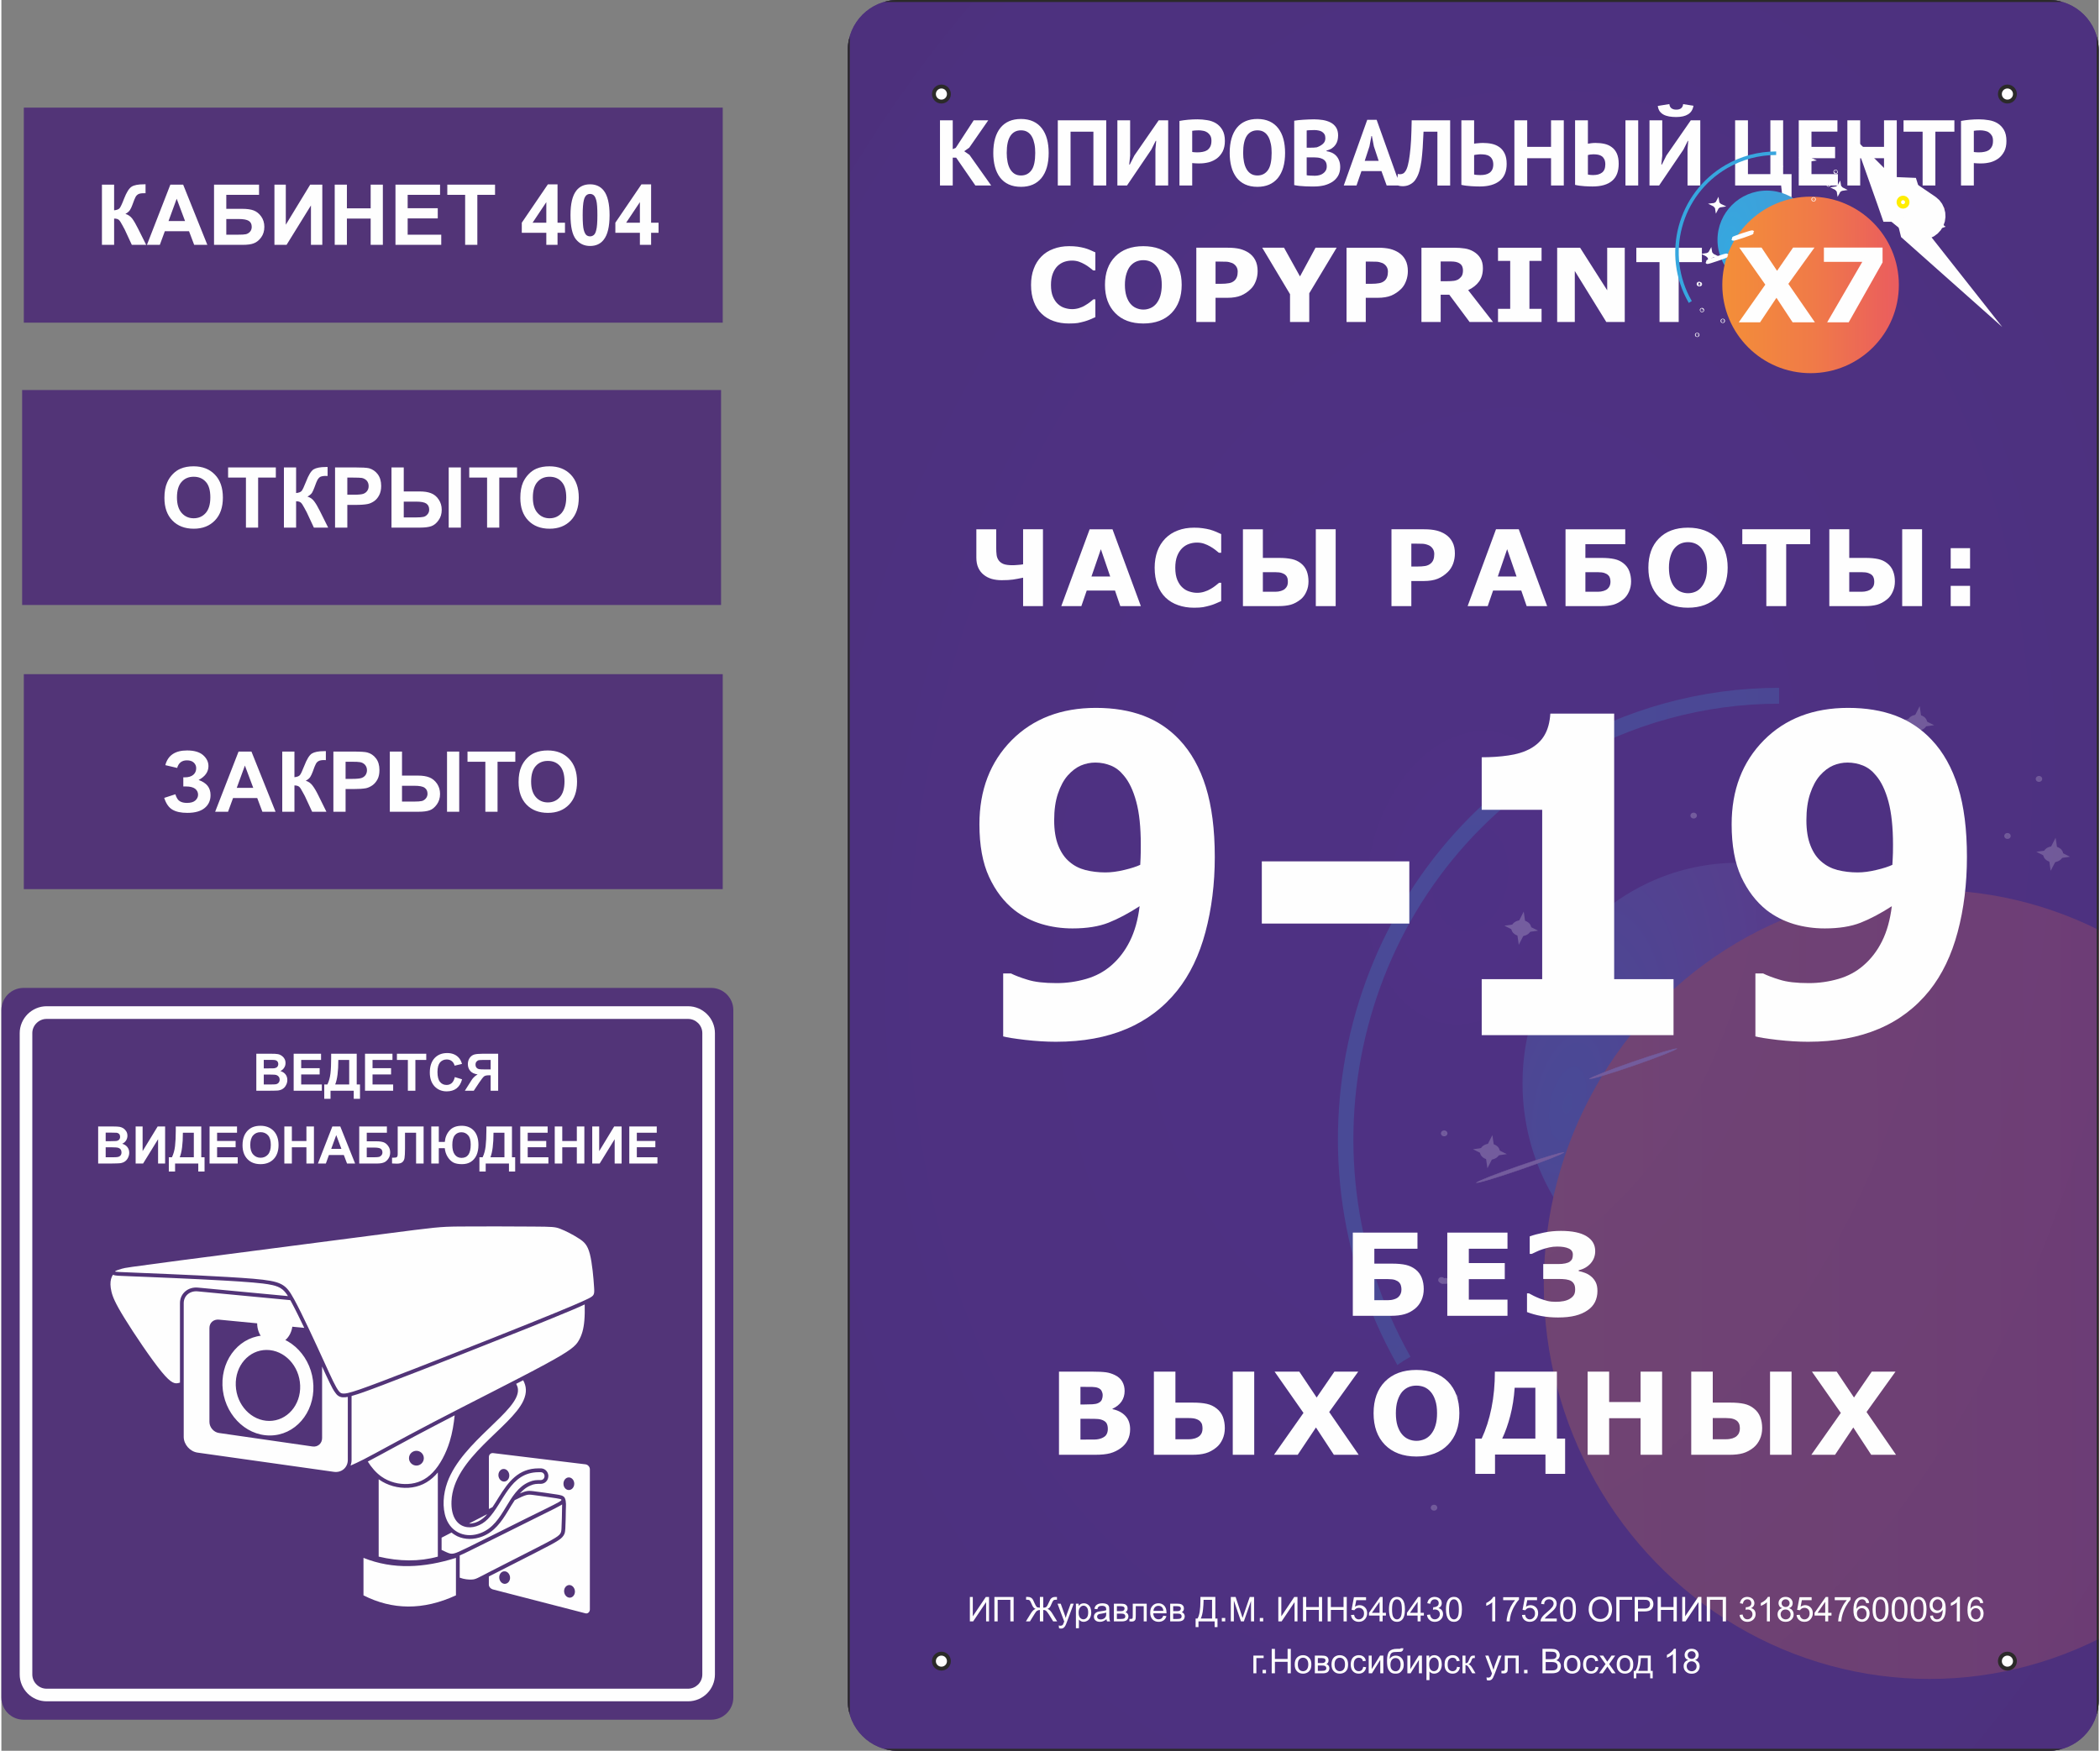 <?xml version="1.0" encoding="UTF-8"?> <!-- Creator: CorelDRAW 2018 (64-Bit) --> <svg xmlns="http://www.w3.org/2000/svg" xmlns:xlink="http://www.w3.org/1999/xlink" xml:space="preserve" width="301px" height="251px" style="shape-rendering:geometricPrecision; text-rendering:geometricPrecision; image-rendering:optimizeQuality; fill-rule:evenodd; clip-rule:evenodd" viewBox="0 0 301 251.33"><rect x="0" y="0" width="301" height="251.33" fill="#808080" stroke="none"/> <defs> <style type="text/css"> <![CDATA[ .str3 {stroke:#FEFEFE;stroke-width:3.95;stroke-miterlimit:22.926} .str2 {stroke:#FEFEFE;stroke-width:2.97;stroke-miterlimit:22.926} .str1 {stroke:#FEFEFE;stroke-width:0.56;stroke-miterlimit:22.926} .str0 {stroke:#2B2A29;stroke-width:0.56;stroke-miterlimit:22.926} .str4 {stroke:#FFED00;stroke-width:0.56;stroke-miterlimit:22.926} .fil8 {fill:none} .fil3 {fill:#FEFEFE} .fil0 {fill:#523477} .fil2 {fill:#523478} .fil1 {fill:#FEFEFE;fill-rule:nonzero} .fil12 {fill:url(#id3)} .fil16 {fill:url(#id4)} .fil13 {fill:url(#id5)} .fil14 {fill:url(#id6)} .fil6 {fill:url(#id7)} .fil11 {fill:url(#id8)} .fil15 {fill:url(#id9)} .fil9 {fill:url(#id10)} .fil4 {fill:url(#id11)} .fil17 {fill:url(#id12)} .fil10 {fill:url(#id13)} .fil7 {fill:url(#id14)} .fil5 {fill:url(#id15)} ]]> </style> <clipPath id="id0"> <path d="M128.66 0l165.16 0c3.95,0 7.18,3.23 7.18,7.18l0 236.97c0,3.95 -3.23,7.18 -7.18,7.18l-165.16 0c-3.95,0 -7.18,-3.23 -7.18,-7.18l0 -236.97c0,-3.95 3.23,-7.18 7.18,-7.18z"></path> </clipPath> <clipPath id="id1"> <path d="M128.66 0l165.16 0c3.95,0 7.18,3.23 7.18,7.18l0 236.97c0,3.95 -3.23,7.18 -7.18,7.18l-165.16 0c-3.95,0 -7.18,-3.23 -7.18,-7.18l0 -236.97c0,-3.95 3.23,-7.18 7.18,-7.18z"></path> </clipPath> <clipPath id="id2"> <path d="M128.66 0l165.16 0c3.95,0 7.18,3.23 7.18,7.18l0 236.97c0,3.95 -3.23,7.18 -7.18,7.18l-165.16 0c-3.95,0 -7.18,-3.23 -7.18,-7.18l0 -236.97c0,-3.95 3.23,-7.18 7.18,-7.18z"></path> </clipPath> <linearGradient id="id3" gradientUnits="userSpaceOnUse" x1="275.92" y1="32.76" x2="273.05" y2="32.33"> <stop offset="0" style="stop-opacity:0.969; stop-color:#E53824"></stop> <stop offset="0.639" style="stop-opacity:1; stop-color:#F18217"></stop> <stop offset="1" style="stop-opacity:1; stop-color:#FECC09"></stop> </linearGradient> <linearGradient id="id4" gradientUnits="userSpaceOnUse" x1="272.18" y1="29.15" x2="274.04" y2="29.91"> <stop offset="0" style="stop-opacity:1; stop-color:#F59E0E"></stop> <stop offset="1" style="stop-opacity:1; stop-color:#FEE22E"></stop> </linearGradient> <linearGradient id="id5" gradientUnits="userSpaceOnUse" xlink:href="#id3" x1="277.32" y1="30.86" x2="276.07" y2="28.25"> </linearGradient> <linearGradient id="id6" gradientUnits="userSpaceOnUse" x1="277.37" y1="32.2" x2="270.64" y2="27.24"> <stop offset="0" style="stop-opacity:0.969; stop-color:#E51C47"></stop> <stop offset="0.361" style="stop-opacity:1; stop-color:#F17428"></stop> <stop offset="1" style="stop-opacity:1; stop-color:#FECC09"></stop> </linearGradient> <linearGradient id="id7" gradientUnits="userSpaceOnUse" x1="425.44" y1="179.94" x2="48.54" y2="180.72"> <stop offset="0" style="stop-opacity:0.969; stop-color:#E32986"></stop> <stop offset="0.388" style="stop-opacity:1; stop-color:#F07A48"></stop> <stop offset="1" style="stop-opacity:1; stop-color:#FECC09"></stop> </linearGradient> <linearGradient id="id8" gradientUnits="userSpaceOnUse" xlink:href="#id7" x1="293.7" y1="39.9" x2="207.44" y2="40.08"> </linearGradient> <linearGradient id="id9" gradientUnits="userSpaceOnUse" xlink:href="#id6" x1="271.83" y1="28.15" x2="269.89" y2="26.69"> </linearGradient> <radialGradient id="id10" gradientUnits="userSpaceOnUse" gradientTransform="matrix(0.946 1.416 -1.138 1.519 154 -364)" cx="211.24" cy="125.67" r="980.95" fx="211.24" fy="125.67"> <stop offset="0" style="stop-opacity:0.788; stop-color:#4E3185"></stop> <stop offset="1" style="stop-opacity:1; stop-color:#453030"></stop> </radialGradient> <radialGradient id="id11" gradientUnits="userSpaceOnUse" gradientTransform="matrix(0.946 1.416 -1.138 1.519 154 -364)" cx="211.24" cy="125.67" r="980.95" fx="211.24" fy="125.67"> <stop offset="0" style="stop-opacity:1; stop-color:#4E3185"></stop> <stop offset="1" style="stop-opacity:1; stop-color:#453030"></stop> </radialGradient> <radialGradient id="id12" gradientUnits="userSpaceOnUse" gradientTransform="matrix(-1.247 2.338 0.408 3.079 529 -635)" cx="241.68" cy="33.7" r="598.24" fx="241.68" fy="33.7"> <stop offset="0" style="stop-opacity:1; stop-color:#36A7DF"></stop> <stop offset="0.478" style="stop-opacity:1; stop-color:#7173B6"></stop> <stop offset="1" style="stop-opacity:1; stop-color:#AC3F8E"></stop> </radialGradient> <radialGradient id="id13" gradientUnits="userSpaceOnUse" gradientTransform="matrix(-1.872 2.338 0.612 3.079 690 -652)" xlink:href="#id12" cx="247.71" cy="35.15" r="55.27" fx="247.71" fy="35.15"> </radialGradient> <radialGradient id="id14" gradientUnits="userSpaceOnUse" gradientTransform="matrix(-1.247 2.338 0.408 3.079 383 -780)" xlink:href="#id12" cx="198.15" cy="152.21" r="598.24" fx="198.15" fy="152.21"> </radialGradient> <radialGradient id="id15" gradientUnits="userSpaceOnUse" gradientTransform="matrix(-1.872 2.338 0.612 3.079 548 -855)" xlink:href="#id12" cx="224.51" cy="158.67" r="26.7" fx="224.51" fy="158.67"> </radialGradient> </defs> <g id="Слой_x0020_1">  <g id="_1785680574304"> <polygon class="fil0" points="3.22,15.45 103.53,15.45 103.53,46.32 3.22,46.32 "></polygon> <path class="fil1" d="M14.43 26.51l1.75 0 0 3.68c0.39,-0.04 0.65,-0.14 0.79,-0.3 0.13,-0.16 0.35,-0.61 0.63,-1.35 0.36,-0.93 0.73,-1.51 1.09,-1.74 0.36,-0.23 0.94,-0.34 1.75,-0.34 0.04,0 0.12,-0.01 0.25,-0.01l0 1.29 -0.25 0c-0.35,0 -0.61,0.04 -0.78,0.13 -0.16,0.09 -0.3,0.22 -0.4,0.4 -0.1,0.18 -0.25,0.56 -0.45,1.12 -0.11,0.3 -0.22,0.55 -0.35,0.75 -0.12,0.2 -0.34,0.39 -0.66,0.57 0.39,0.11 0.71,0.33 0.97,0.66 0.25,0.34 0.53,0.81 0.83,1.42l1.18 2.36 -2.06 0 -1.03 -2.22c-0.02,-0.03 -0.05,-0.09 -0.1,-0.18 -0.02,-0.03 -0.09,-0.17 -0.22,-0.41 -0.22,-0.43 -0.4,-0.69 -0.54,-0.8 -0.15,-0.11 -0.36,-0.16 -0.65,-0.16l0 3.77 -1.75 0 0 -8.64zm63.78 8.64l0 -1.73 -3.52 0 0 -1.45 3.74 -5.5 1.39 0 0 5.5 1.07 0 0 1.45 -1.07 0 0 1.73 -1.61 0zm0 -3.18l0 -2.95 -1.97 2.95 1.97 0zm6.28 -5.51c0.83,0 1.49,0.3 1.96,0.9 0.56,0.71 0.84,1.89 0.84,3.53 0,1.64 -0.28,2.82 -0.85,3.53 -0.46,0.6 -1.12,0.89 -1.95,0.89 -0.84,0 -1.52,-0.32 -2.04,-0.97 -0.51,-0.65 -0.77,-1.81 -0.77,-3.47 0,-1.63 0.28,-2.8 0.85,-3.52 0.47,-0.59 1.12,-0.89 1.96,-0.89zm0 1.38c-0.2,0 -0.38,0.06 -0.53,0.19 -0.15,0.13 -0.28,0.36 -0.36,0.69 -0.11,0.43 -0.17,1.15 -0.17,2.17 0,1.02 0.05,1.71 0.15,2.1 0.1,0.38 0.23,0.63 0.38,0.76 0.15,0.12 0.33,0.18 0.53,0.18 0.19,0 0.37,-0.06 0.53,-0.19 0.15,-0.12 0.27,-0.35 0.35,-0.69 0.12,-0.42 0.17,-1.14 0.17,-2.16 0,-1.02 -0.05,-1.72 -0.15,-2.1 -0.1,-0.38 -0.22,-0.63 -0.38,-0.76 -0.15,-0.13 -0.33,-0.19 -0.52,-0.19zm7.15 7.31l0 -1.73 -3.52 0 0 -1.45 3.74 -5.5 1.39 0 0 5.5 1.07 0 0 1.45 -1.07 0 0 1.73 -1.61 0zm0 -3.18l0 -2.95 -1.97 2.95 1.97 0zm-62.08 3.18l-1.89 0 -0.74 -1.96 -3.47 0 -0.72 1.96 -1.85 0 3.36 -8.64 1.84 0 3.47 8.64zm-3.2 -3.42l-1.2 -3.2 -1.17 3.2 2.37 0zm4.16 -5.22l6.46 0 0 1.46 -4.7 0 0 2.01 2.33 0c0.64,0 1.17,0.07 1.6,0.23 0.42,0.16 0.78,0.45 1.08,0.87 0.3,0.42 0.45,0.92 0.45,1.49 0,0.58 -0.15,1.09 -0.45,1.5 -0.3,0.42 -0.65,0.7 -1.04,0.85 -0.38,0.16 -0.93,0.23 -1.65,0.23l-4.08 0 0 -8.64zm1.76 7.18l1.69 0c0.54,0 0.92,-0.02 1.14,-0.07 0.22,-0.06 0.42,-0.18 0.58,-0.36 0.16,-0.19 0.24,-0.42 0.24,-0.69 0,-0.4 -0.14,-0.68 -0.42,-0.86 -0.29,-0.18 -0.77,-0.27 -1.46,-0.27l-1.77 0 0 2.25zm6.91 -7.18l1.63 0 0 5.75 3.5 -5.75 1.74 0 0 8.64 -1.63 0 0 -5.66 -3.5 5.66 -1.74 0 0 -8.64zm8.65 8.64l0 -8.64 1.75 0 0 3.4 3.41 0 0 -3.4 1.75 0 0 8.64 -1.75 0 0 -3.77 -3.41 0 0 3.77 -1.75 0zm8.72 0l0 -8.64 6.4 0 0 1.46 -4.65 0 0 1.92 4.32 0 0 1.46 -4.32 0 0 2.34 4.82 0 0 1.46 -6.57 0zm10 0l0 -7.18 -2.56 0 0 -1.46 6.85 0 0 1.46 -2.54 0 0 7.18 -1.75 0z"></path> </g> <g id="_1785680576288"> <polygon class="fil0" points="2.98,55.99 103.29,55.99 103.29,86.85 2.98,86.85 "></polygon> <path class="fil1" d="M23.4 71.47c0,-0.88 0.13,-1.62 0.4,-2.22 0.19,-0.44 0.46,-0.84 0.8,-1.19 0.34,-0.35 0.71,-0.61 1.12,-0.78 0.54,-0.23 1.16,-0.34 1.86,-0.34 1.28,0 2.3,0.4 3.06,1.19 0.77,0.79 1.15,1.89 1.15,3.3 0,1.4 -0.38,2.49 -1.14,3.28 -0.76,0.79 -1.77,1.19 -3.04,1.19 -1.29,0 -2.31,-0.4 -3.07,-1.18 -0.76,-0.79 -1.14,-1.87 -1.14,-3.25zm1.8 -0.06c0,0.98 0.23,1.72 0.68,2.23 0.45,0.51 1.03,0.76 1.72,0.76 0.7,0 1.27,-0.25 1.72,-0.75 0.45,-0.51 0.67,-1.26 0.67,-2.26 0,-0.99 -0.21,-1.74 -0.65,-2.22 -0.44,-0.49 -1.01,-0.73 -1.74,-0.73 -0.72,0 -1.3,0.24 -1.74,0.74 -0.44,0.49 -0.66,1.24 -0.66,2.23zm9.9 4.33l0 -7.18 -2.56 0 0 -1.46 6.85 0 0 1.46 -2.54 0 0 7.18 -1.75 0zm5.45 -8.64l1.75 0 0 3.68c0.39,-0.04 0.65,-0.14 0.79,-0.3 0.14,-0.17 0.35,-0.61 0.64,-1.35 0.36,-0.94 0.72,-1.52 1.08,-1.75 0.37,-0.22 0.95,-0.34 1.75,-0.34 0.04,0 0.13,0 0.26,0l0 1.29 -0.25 -0.01c-0.36,0 -0.62,0.05 -0.79,0.13 -0.16,0.09 -0.29,0.23 -0.4,0.41 -0.1,0.18 -0.25,0.55 -0.45,1.11 -0.11,0.3 -0.22,0.55 -0.34,0.76 -0.13,0.2 -0.35,0.39 -0.66,0.56 0.39,0.11 0.71,0.33 0.96,0.67 0.25,0.33 0.53,0.8 0.83,1.41l1.18 2.37 -2.05 0 -1.04 -2.23c-0.01,-0.03 -0.05,-0.09 -0.1,-0.18 -0.02,-0.03 -0.09,-0.17 -0.22,-0.41 -0.22,-0.42 -0.4,-0.69 -0.54,-0.79 -0.14,-0.11 -0.36,-0.17 -0.65,-0.17l0 3.78 -1.75 0 0 -8.64zm7.34 8.64l0 -8.64 2.8 0c1.06,0 1.75,0.04 2.08,0.12 0.49,0.14 0.91,0.42 1.24,0.85 0.33,0.44 0.5,1 0.5,1.69 0,0.53 -0.1,0.97 -0.29,1.33 -0.19,0.37 -0.43,0.65 -0.73,0.86 -0.3,0.2 -0.6,0.34 -0.9,0.4 -0.42,0.09 -1.02,0.13 -1.81,0.13l-1.13 0 0 3.26 -1.76 0zm1.76 -7.18l0 2.46 0.95 0c0.68,0 1.14,-0.05 1.37,-0.14 0.23,-0.09 0.41,-0.23 0.54,-0.42 0.14,-0.2 0.2,-0.42 0.2,-0.68 0,-0.31 -0.09,-0.57 -0.27,-0.78 -0.19,-0.2 -0.42,-0.33 -0.7,-0.39 -0.21,-0.03 -0.63,-0.05 -1.26,-0.05l-0.83 0zm6.34 -1.46l1.76 0 0 3.45 2.33 0c0.61,0 1.14,0.08 1.58,0.25 0.44,0.17 0.81,0.46 1.1,0.9 0.29,0.43 0.44,0.92 0.44,1.48 0,0.59 -0.15,1.09 -0.46,1.51 -0.3,0.43 -0.64,0.7 -1.02,0.84 -0.38,0.14 -0.92,0.21 -1.65,0.21l-4.08 0 0 -8.64zm1.76 7.18l1.7 0c0.54,0 0.92,-0.03 1.13,-0.08 0.22,-0.05 0.41,-0.17 0.57,-0.36 0.17,-0.19 0.25,-0.41 0.25,-0.68 0,-0.39 -0.13,-0.67 -0.41,-0.87 -0.27,-0.19 -0.76,-0.28 -1.47,-0.28l-1.77 0 0 2.27zm6.45 -7.18l1.75 0 0 8.64 -1.75 0 0 -8.64zm5.51 8.64l0 -7.18 -2.56 0 0 -1.46 6.86 0 0 1.46 -2.55 0 0 7.18 -1.75 0zm4.77 -4.27c0,-0.88 0.13,-1.62 0.39,-2.22 0.2,-0.44 0.47,-0.84 0.81,-1.19 0.34,-0.35 0.71,-0.61 1.11,-0.78 0.54,-0.23 1.17,-0.34 1.87,-0.34 1.28,0 2.29,0.4 3.06,1.19 0.76,0.79 1.15,1.89 1.15,3.3 0,1.4 -0.38,2.49 -1.14,3.28 -0.76,0.79 -1.78,1.19 -3.05,1.19 -1.28,0 -2.31,-0.4 -3.06,-1.18 -0.76,-0.79 -1.14,-1.87 -1.14,-3.25zm1.8 -0.06c0,0.98 0.22,1.72 0.68,2.23 0.45,0.51 1.02,0.76 1.72,0.76 0.7,0 1.27,-0.25 1.72,-0.75 0.44,-0.51 0.67,-1.26 0.67,-2.26 0,-0.99 -0.22,-1.74 -0.66,-2.22 -0.43,-0.49 -1.01,-0.73 -1.73,-0.73 -0.72,0 -1.3,0.24 -1.74,0.74 -0.44,0.49 -0.66,1.24 -0.66,2.23z"></path> </g> <g id="_1785680514496"> <polygon class="fil0" points="3.22,96.78 103.53,96.78 103.53,127.64 3.22,127.64 "></polygon> <path class="fil1" d="M25.23 110.24l-1.7 -0.4c0.37,-1.41 1.41,-2.11 3.12,-2.11 1.01,0 1.78,0.22 2.3,0.67 0.51,0.45 0.77,0.97 0.77,1.58 0,0.41 -0.12,0.78 -0.35,1.11 -0.24,0.34 -0.59,0.63 -1.06,0.88 0.57,0.2 1,0.48 1.29,0.84 0.28,0.36 0.42,0.8 0.42,1.33 0,0.76 -0.27,1.37 -0.83,1.84 -0.56,0.47 -1.39,0.71 -2.5,0.71 -0.9,0 -1.62,-0.15 -2.14,-0.46 -0.52,-0.3 -0.91,-0.86 -1.18,-1.69l1.6 -0.52c0.16,0.52 0.38,0.86 0.66,1.01 0.27,0.16 0.61,0.23 1.01,0.23 0.55,0 0.95,-0.12 1.21,-0.36 0.25,-0.23 0.38,-0.51 0.38,-0.82 0,-0.35 -0.15,-0.64 -0.43,-0.86 -0.29,-0.21 -0.72,-0.32 -1.29,-0.32l-0.4 0 0 -1.31 0.2 0c0.54,0 0.94,-0.12 1.23,-0.36 0.28,-0.24 0.42,-0.56 0.42,-0.95 0,-0.32 -0.11,-0.58 -0.34,-0.8 -0.23,-0.22 -0.56,-0.33 -0.99,-0.33 -0.73,0 -1.2,0.37 -1.4,1.09zm14.12 6.29l-1.89 0 -0.74 -1.97 -3.47 0 -0.72 1.97 -1.85 0 3.36 -8.64 1.85 0 3.46 8.64zm-3.2 -3.43l-1.2 -3.2 -1.17 3.2 2.37 0zm4.16 -5.21l1.75 0 0 3.68c0.38,-0.04 0.65,-0.14 0.78,-0.3 0.14,-0.16 0.35,-0.61 0.64,-1.35 0.36,-0.93 0.72,-1.52 1.09,-1.75 0.36,-0.22 0.94,-0.34 1.75,-0.34 0.04,0 0.12,0 0.25,0l0 1.29 -0.25 -0.01c-0.36,0 -0.62,0.05 -0.78,0.14 -0.17,0.08 -0.3,0.22 -0.4,0.4 -0.1,0.18 -0.26,0.55 -0.45,1.12 -0.11,0.3 -0.23,0.55 -0.35,0.75 -0.12,0.2 -0.34,0.39 -0.66,0.56 0.39,0.11 0.71,0.34 0.96,0.67 0.26,0.33 0.54,0.8 0.84,1.41l1.17 2.37 -2.05 0 -1.03 -2.22c-0.02,-0.04 -0.05,-0.1 -0.1,-0.19 -0.02,-0.03 -0.1,-0.16 -0.22,-0.4 -0.22,-0.43 -0.4,-0.7 -0.54,-0.8 -0.15,-0.11 -0.36,-0.16 -0.65,-0.17l0 3.78 -1.75 0 0 -8.64zm7.34 8.64l0 -8.64 2.8 0c1.06,0 1.75,0.04 2.07,0.13 0.49,0.13 0.91,0.41 1.24,0.84 0.34,0.44 0.5,1 0.5,1.69 0,0.53 -0.09,0.97 -0.28,1.33 -0.2,0.37 -0.44,0.65 -0.74,0.86 -0.29,0.2 -0.59,0.34 -0.9,0.41 -0.42,0.08 -1.02,0.12 -1.81,0.12l-1.13 0 0 3.26 -1.75 0zm1.75 -7.18l0 2.46 0.95 0c0.69,0 1.14,-0.05 1.37,-0.14 0.24,-0.09 0.42,-0.23 0.55,-0.42 0.13,-0.2 0.2,-0.42 0.2,-0.68 0,-0.31 -0.1,-0.57 -0.28,-0.78 -0.19,-0.2 -0.42,-0.33 -0.7,-0.38 -0.21,-0.04 -0.62,-0.06 -1.25,-0.06l-0.84 0zm6.35 -1.46l1.75 0 0 3.45 2.33 0c0.61,0 1.14,0.08 1.58,0.25 0.44,0.17 0.81,0.47 1.11,0.9 0.29,0.43 0.44,0.92 0.44,1.48 0,0.59 -0.16,1.09 -0.46,1.51 -0.31,0.43 -0.65,0.71 -1.03,0.84 -0.37,0.14 -0.92,0.21 -1.64,0.21l-4.08 0 0 -8.64zm1.75 7.18l1.7 0c0.54,0 0.92,-0.03 1.14,-0.08 0.21,-0.05 0.4,-0.17 0.57,-0.36 0.16,-0.19 0.25,-0.41 0.25,-0.68 0,-0.39 -0.14,-0.67 -0.41,-0.86 -0.27,-0.2 -0.77,-0.29 -1.48,-0.29l-1.77 0 0 2.27zm6.46 -7.18l1.75 0 0 8.64 -1.75 0 0 -8.64zm5.5 8.64l0 -7.18 -2.56 0 0 -1.46 6.86 0 0 1.46 -2.55 0 0 7.18 -1.75 0zm4.77 -4.27c0,-0.88 0.13,-1.62 0.4,-2.22 0.19,-0.44 0.46,-0.84 0.8,-1.19 0.34,-0.35 0.71,-0.61 1.12,-0.78 0.54,-0.23 1.16,-0.34 1.86,-0.34 1.28,0 2.3,0.4 3.06,1.19 0.77,0.79 1.15,1.89 1.15,3.3 0,1.4 -0.38,2.49 -1.14,3.28 -0.76,0.79 -1.77,1.19 -3.04,1.19 -1.29,0 -2.31,-0.4 -3.07,-1.18 -0.76,-0.79 -1.14,-1.87 -1.14,-3.25zm1.8 -0.06c0,0.98 0.23,1.72 0.68,2.23 0.45,0.51 1.03,0.76 1.72,0.76 0.7,0 1.27,-0.25 1.72,-0.75 0.45,-0.51 0.67,-1.26 0.67,-2.26 0,-0.99 -0.22,-1.73 -0.65,-2.22 -0.44,-0.49 -1.01,-0.73 -1.74,-0.73 -0.72,0 -1.3,0.24 -1.74,0.74 -0.44,0.49 -0.66,1.24 -0.66,2.23z"></path> </g> <path class="fil2" d="M3.17 141.82l98.71 0c1.74,0 3.17,1.43 3.17,3.17l0 98.71c0,1.74 -1.43,3.17 -3.17,3.17l-98.71 0c-1.74,0 -3.17,-1.43 -3.17,-3.17l0 -98.71c0,-1.74 1.43,-3.17 3.17,-3.17z"></path> <path class="fil1" d="M6.49 144.45l92.06 0c1.06,0 2.03,0.44 2.73,1.14 0.7,0.7 1.13,1.67 1.13,2.72l0 92.06c0,1.07 -0.43,2.03 -1.13,2.73 -0.7,0.7 -1.67,1.13 -2.73,1.13l-92.06 0c-1.06,0 -2.02,-0.43 -2.73,-1.13 -0.69,-0.7 -1.13,-1.66 -1.13,-2.73l0 -92.06c0,-1.05 0.44,-2.02 1.13,-2.72 0.71,-0.7 1.67,-1.14 2.73,-1.14zm92.06 1.82l-92.06 0c-0.56,0 -1.07,0.23 -1.44,0.6 -0.38,0.37 -0.61,0.88 -0.61,1.44l0 92.06c0,0.57 0.23,1.08 0.61,1.45 0.37,0.37 0.88,0.6 1.44,0.6l92.06 0c0.57,0 1.07,-0.23 1.45,-0.6 0.37,-0.37 0.6,-0.88 0.6,-1.45l0 -92.06c0,-0.56 -0.23,-1.07 -0.6,-1.44 -0.38,-0.37 -0.88,-0.6 -1.45,-0.6z"></path> <path class="fil3" d="M37.99 191.7c3.6,0 6.64,3.22 6.79,7.19 0.15,3.96 -2.65,7.18 -6.25,7.18 -3.6,0 -6.65,-3.22 -6.8,-7.18 -0.14,-3.97 2.66,-7.19 6.26,-7.19zm0.08 2.09c2.55,0 4.71,2.28 4.81,5.1 0.11,2.81 -1.88,5.09 -4.43,5.09 -2.56,0 -4.71,-2.28 -4.81,-5.09 -0.11,-2.82 1.87,-5.1 4.43,-5.1zm-9.91 -8.41l13.3 1.26 0.08 0.13c0.68,1.25 1.31,2.56 1.93,3.85l-12.25 -1.18c-0.75,-0.07 -1.36,0.43 -1.36,1.2l0 13.48c0,0.77 0.61,1.48 1.36,1.59l13.45 1.94c0.75,0.1 1.36,-0.44 1.36,-1.2l0 -10.28c0.36,0.79 0.72,1.59 1.1,2.36 0.25,0.51 0.53,1.09 0.89,1.53 0.08,0.1 0.17,0.21 0.29,0.29 0.4,0.3 0.92,0.28 1.41,0.18l0 9.05c0,1.09 -0.89,1.86 -1.99,1.71l-19.57 -2.76c-1.09,-0.15 -1.99,-1.17 -1.99,-2.26l0 -19.19c0,-1.08 0.9,-1.8 1.99,-1.7l0 0zm-2.53 13.1l0 -11.4c0,-1.42 1.19,-2.37 2.57,-2.24l12.93 1.22c-0.22,-0.36 -0.48,-0.7 -0.79,-0.95 -0.4,-0.33 -0.89,-0.5 -1.4,-0.62 -0.91,-0.21 -1.92,-0.29 -2.84,-0.38 -2.55,-0.21 -5.13,-0.34 -7.69,-0.47 -2.65,-0.13 -5.3,-0.24 -7.95,-0.35 -1.15,-0.05 -2.29,-0.08 -3.44,-0.14 -0.21,-0.01 -0.42,-0.02 -0.62,-0.05 -0.14,-0.01 -0.27,-0.05 -0.38,-0.11 -0.12,0.17 -0.22,0.38 -0.28,0.62 -0.12,0.46 -0.12,1.03 0.05,1.77 0.17,0.74 0.51,1.63 1.9,3.88 1.39,2.26 3.83,5.87 5.3,7.66 1.47,1.79 1.96,1.75 2.54,1.59 0.03,0 0.06,-0.01 0.1,-0.03l0 0zm-5.15 -15.73c3.95,0.16 11.57,0.48 15.67,0.82 4.09,0.36 4.65,0.73 5.86,2.94 1.21,2.21 3.06,6.25 4.25,8.85 1.19,2.6 1.71,3.77 2.18,4.35 0.47,0.59 0.87,0.59 6.1,-1.39 5.23,-1.98 15.27,-5.94 21.16,-8.31 5.89,-2.37 7.63,-3.14 8.52,-3.58 0.88,-0.45 0.92,-0.56 0.84,-1.72 -0.07,-1.16 -0.26,-3.37 -0.6,-4.69 -0.34,-1.32 -0.83,-1.76 -1.61,-2.25 -0.78,-0.51 -1.86,-1.07 -2.62,-1.36 -0.75,-0.3 -1.18,-0.31 -3.93,-0.33 -2.75,-0.02 -7.8,-0.04 -10.6,-0.01 -2.8,0.03 -3.35,0.1 -10.83,1.07 -7.48,0.97 -21.9,2.84 -29.31,3.81 -7.42,0.98 -7.83,1.05 -8.26,1.18 -0.43,0.12 -0.89,0.28 -0.97,0.37 -0.09,0.09 0.19,0.09 4.15,0.25l0 0zm63.24 4.51c-0.55,0.26 -1.11,0.5 -1.67,0.74 -2.04,0.86 -4.1,1.69 -6.14,2.52 -3.3,1.32 -6.61,2.63 -9.92,3.93 -3.74,1.48 -7.5,2.95 -11.26,4.38 -0.92,0.35 -1.85,0.7 -2.78,1.03 -0.56,0.19 -1.12,0.39 -1.69,0.54l0 9.18c0,0.29 -0.05,0.56 -0.14,0.81 0.53,-0.23 1.13,-0.51 1.84,-0.87 2.05,-1.05 5.05,-2.76 10.07,-5.38 5.03,-2.63 12.09,-6.15 15.92,-8.23 3.84,-2.07 4.47,-2.7 4.91,-3.46 0.45,-0.77 0.71,-1.67 0.81,-2.89 0.06,-0.69 0.07,-1.47 0.05,-2.3l0 0zm-19.37 19.65c0.38,-1.23 0.57,-2.48 0.71,-3.73 -0.92,0.48 -1.85,0.96 -2.77,1.44 -2.06,1.07 -4.11,2.17 -6.15,3.28 -1.18,0.64 -2.36,1.29 -3.55,1.91 0.5,0.82 1.16,1.59 1.94,2.15 1.14,0.81 2.54,1.15 3.85,1.07 1.3,-0.07 2.49,-0.57 3.53,-1.65 1.04,-1.08 1.92,-2.76 2.44,-4.47l0 0zm-4.78 1.36c0.58,0 1.06,0.47 1.06,1.06 0,0.58 -0.48,1.06 -1.06,1.06 -0.59,0 -1.07,-0.48 -1.07,-1.06 0,-0.59 0.48,-1.06 1.07,-1.06zm3.07 3.11l0 12.08c-2.68,0.74 -5.52,0.7 -8.49,0l0 -11.11c0.02,0.02 0.04,0.03 0.06,0.05 1.21,0.85 2.72,1.26 4.2,1.18 1.53,-0.09 2.83,-0.71 3.89,-1.82 0.12,-0.13 0.23,-0.25 0.34,-0.38l0 0zm-10.67 12.26c4.26,1.71 8.71,1.44 13.27,0l0 5.38c-4.73,2.18 -9.14,2.1 -13.27,0l0 -5.38zm17.76 -6.28c-0.81,0.41 -1.68,0.87 -2.61,1.35 0.29,0.01 0.58,-0.04 0.86,-0.12 0.55,-0.17 1.06,-0.51 1.47,-0.92 0.09,-0.1 0.19,-0.2 0.28,-0.31l0 0zm-5.12 2.64l-1.43 0.74 0 1.76c0.27,0.12 0.51,0.24 0.71,0.33 0.81,0.36 0.96,0.34 2.92,-0.62 1.96,-0.95 5.74,-2.85 8.37,-4.16 2.64,-1.3 4.12,-2.02 4.79,-2.4 0.66,-0.38 0.52,-0.43 -0.34,-0.57 -0.87,-0.14 -2.47,-0.36 -3.32,-0.47 -0.77,-0.1 -0.95,-0.1 -2.63,0.74 -0.36,0.52 -0.67,1.07 -0.98,1.57 -0.94,1.55 -1.94,2.98 -3.7,3.66 -1.16,0.45 -2.44,0.48 -3.58,-0.05 -0.29,-0.15 -0.57,-0.32 -0.81,-0.53zm15.78 -0.62c0.04,-0.75 0.07,-2.05 0.09,-3.41 -0.08,0.06 -0.16,0.1 -0.25,0.15 -0.54,0.31 -1.11,0.59 -1.68,0.87 -1.04,0.52 -2.08,1.03 -3.12,1.55 -2.8,1.38 -5.58,2.8 -8.38,4.16 -0.41,0.2 -0.84,0.42 -1.27,0.59l0 0.45 0 1.89 0 0.85c0.68,0.25 1.29,0.29 1.71,0.27 0.6,-0.02 0.79,-0.18 2.84,-1.24 2.06,-1.07 5.99,-3.03 7.98,-4.08 1.99,-1.06 2.04,-1.21 2.08,-2.05l0 0zm-9.8 -10.78l13.24 1.61c0.34,0.04 0.63,0.36 0.63,0.71l0 20.13c0,0.34 -0.29,0.64 -0.63,0.55l-13.24 -3.42c-0.34,-0.08 -0.63,-0.36 -0.63,-0.71l0 -1.16c0.21,-0.11 0.42,-0.21 0.63,-0.32 2.65,-1.37 5.33,-2.69 7.97,-4.08 0.51,-0.27 1.06,-0.56 1.53,-0.89 0.31,-0.22 0.58,-0.48 0.73,-0.85 0.09,-0.25 0.1,-0.5 0.12,-0.77 0.04,-0.87 0.06,-1.77 0.07,-2.65 0.01,-0.54 0.09,-1.19 -0.14,-1.69 -0.18,-0.4 -0.77,-0.45 -1.16,-0.52 -1.11,-0.17 -2.23,-0.33 -3.34,-0.47 -0.2,-0.02 -0.41,-0.05 -0.62,-0.05 -0.39,0.01 -0.75,0.13 -1.11,0.28 -0.08,0.03 -0.16,0.06 -0.24,0.1 0.16,-0.18 0.34,-0.35 0.52,-0.51 0.31,-0.27 0.65,-0.49 1.04,-0.65 0.53,-0.23 0.87,-0.23 1.43,-0.23 0.89,0 1.37,-0.93 0.97,-1.66 -0.2,-0.36 -0.56,-0.56 -0.97,-0.56l-0.28 0c-2.91,0 -4.34,1.92 -5.74,4.17 -0.28,0.46 -0.58,0.94 -0.89,1.4l-0.51 0.26 0 -7.47c0,-0.34 0.28,-0.6 0.62,-0.55l0 0zm10.85 3.49c0.43,0 0.78,0.41 0.78,0.9 0,0.51 -0.35,0.91 -0.78,0.91 -0.43,0 -0.77,-0.4 -0.77,-0.91 0,-0.49 0.34,-0.9 0.77,-0.9zm-9.43 -1.21c0.43,-0.05 0.82,0.31 0.88,0.81 0.06,0.5 -0.24,0.94 -0.67,0.99 -0.43,0.05 -0.82,-0.32 -0.88,-0.81 -0.05,-0.5 0.25,-0.94 0.67,-0.99zm0.12 14.69c0.42,-0.05 0.81,0.31 0.87,0.81 0.06,0.49 -0.24,0.93 -0.67,0.98 -0.42,0.06 -0.81,-0.31 -0.87,-0.81 -0.06,-0.49 0.24,-0.94 0.67,-0.98zm9.31 1.97c0.42,-0.04 0.81,0.32 0.87,0.82 0.06,0.49 -0.24,0.94 -0.67,0.99 -0.42,0.04 -0.81,-0.32 -0.87,-0.82 -0.06,-0.49 0.24,-0.93 0.67,-0.99zm-6.55 -29.4c0.45,0.85 0.57,1.73 0.03,2.93 -1.79,3.89 -10.08,8.21 -10.32,14.45 -0.16,4.25 3.27,4.54 5.23,2.53 2.27,-2.32 3.14,-6.71 7.28,-6.71l0.28 0c0.75,0 0.75,1.13 0,1.13 -0.59,0 -0.99,-0.01 -1.64,0.27 -3.19,1.34 -3.49,6 -6.95,7.33 -2.08,0.81 -4.2,0 -4.98,-2.12 -0.57,-1.55 -0.41,-3.5 0.18,-5.14 2.13,-5.93 10.37,-10.26 10.14,-13.36 -0.02,-0.28 -0.12,-0.54 -0.25,-0.79l0.02 -0.02c0.33,-0.16 0.65,-0.33 0.98,-0.5z"></path> <path class="fil3" d="M39.25 186.96c1.4,0 2.54,1.34 2.54,3 0,1.66 -1.14,3 -2.54,3 -1.4,0 -2.54,-1.34 -2.54,-3 0,-1.66 1.14,-3 2.54,-3z"></path> <path class="fil1" d="M36.59 151.27l2.12 0c0.42,0 0.74,0.01 0.94,0.05 0.21,0.03 0.4,0.11 0.56,0.22 0.16,0.11 0.3,0.25 0.41,0.44 0.11,0.18 0.16,0.39 0.16,0.62 0,0.25 -0.06,0.48 -0.2,0.68 -0.13,0.21 -0.31,0.37 -0.54,0.47 0.32,0.1 0.57,0.26 0.74,0.48 0.18,0.23 0.26,0.5 0.26,0.81 0,0.24 -0.05,0.48 -0.17,0.7 -0.11,0.23 -0.26,0.42 -0.46,0.55 -0.19,0.14 -0.43,0.22 -0.72,0.26 -0.18,0.01 -0.61,0.03 -1.29,0.03l-1.81 0 0 -5.31zm1.07 0.88l0 1.22 0.71 0c0.41,0 0.67,0 0.77,-0.01 0.19,-0.03 0.33,-0.09 0.44,-0.19 0.1,-0.11 0.16,-0.25 0.16,-0.42 0,-0.16 -0.05,-0.29 -0.14,-0.4 -0.09,-0.1 -0.23,-0.16 -0.4,-0.18 -0.11,-0.02 -0.42,-0.02 -0.92,-0.02l-0.62 0zm0 2.11l0 1.42 1 0c0.38,0 0.63,-0.01 0.73,-0.03 0.16,-0.03 0.29,-0.1 0.39,-0.21 0.1,-0.12 0.16,-0.27 0.16,-0.45 0,-0.17 -0.04,-0.3 -0.12,-0.41 -0.08,-0.11 -0.19,-0.19 -0.34,-0.25 -0.14,-0.05 -0.46,-0.07 -0.95,-0.07l-0.87 0zm4.29 2.32l0 -5.31 3.93 0 0 0.89 -2.85 0 0 1.18 2.65 0 0 0.9 -2.65 0 0 1.44 2.96 0 0 0.9 -4.04 0zm5.38 -5.31l3.67 0 0 4.41 0.47 0 0 2.06 -0.9 0 0 -1.16 -3.33 0 0 1.16 -0.9 0 0 -2.06 0.45 0c0.22,-0.45 0.37,-0.98 0.44,-1.58 0.07,-0.6 0.1,-1.36 0.1,-2.27l0 -0.56zm1.03 0.89c0,1.61 -0.15,2.79 -0.45,3.52l2.01 0 0 -3.52 -1.56 0zm3.83 4.42l0 -5.31 3.94 0 0 0.89 -2.86 0 0 1.18 2.66 0 0 0.9 -2.66 0 0 1.44 2.96 0 0 0.9 -4.04 0zm6.15 0l0 -4.42 -1.57 0 0 -0.89 4.21 0 0 0.89 -1.56 0 0 4.42 -1.08 0zm6.74 -1.96l1.04 0.32c-0.16,0.59 -0.42,1.02 -0.8,1.31 -0.37,0.28 -0.84,0.42 -1.41,0.42 -0.7,0 -1.28,-0.24 -1.74,-0.72 -0.45,-0.49 -0.68,-1.15 -0.68,-1.98 0,-0.89 0.23,-1.58 0.68,-2.07 0.46,-0.49 1.06,-0.73 1.81,-0.73 0.65,0 1.18,0.19 1.58,0.58 0.24,0.22 0.43,0.55 0.55,0.98l-1.06 0.25c-0.07,-0.27 -0.2,-0.49 -0.4,-0.65 -0.2,-0.16 -0.44,-0.24 -0.73,-0.24 -0.39,0 -0.71,0.14 -0.96,0.42 -0.24,0.29 -0.37,0.74 -0.37,1.38 0,0.67 0.13,1.15 0.37,1.43 0.24,0.29 0.55,0.43 0.94,0.43 0.29,0 0.53,-0.09 0.74,-0.27 0.2,-0.18 0.35,-0.47 0.44,-0.86zm5.14 1.96l0 -2.22 -0.22 0c-0.34,0 -0.57,0.05 -0.71,0.15 -0.14,0.1 -0.38,0.41 -0.72,0.91l-0.77 1.16 -1.28 0 0.65 -1.03c0.25,-0.42 0.45,-0.71 0.61,-0.87 0.15,-0.17 0.34,-0.31 0.57,-0.44 -0.5,-0.08 -0.85,-0.25 -1.07,-0.52 -0.22,-0.27 -0.33,-0.59 -0.33,-0.96 0,-0.33 0.08,-0.61 0.24,-0.86 0.17,-0.25 0.38,-0.42 0.65,-0.51 0.27,-0.08 0.67,-0.12 1.2,-0.12l2.26 0 0 5.31 -1.08 0zm0 -4.42l-0.84 0c-0.42,0 -0.7,0.01 -0.83,0.03 -0.14,0.02 -0.25,0.09 -0.35,0.2 -0.1,0.11 -0.15,0.26 -0.15,0.43 0,0.19 0.05,0.34 0.14,0.45 0.1,0.11 0.22,0.18 0.36,0.21 0.14,0.02 0.44,0.04 0.88,0.04l0.79 0 0 -1.36zm-56.33 9.55l2.13 0c0.42,0 0.74,0.02 0.94,0.05 0.21,0.04 0.39,0.11 0.56,0.22 0.16,0.11 0.3,0.26 0.41,0.44 0.11,0.19 0.16,0.39 0.16,0.62 0,0.25 -0.07,0.48 -0.2,0.69 -0.13,0.2 -0.32,0.36 -0.55,0.46 0.33,0.1 0.58,0.26 0.75,0.49 0.17,0.22 0.26,0.49 0.26,0.8 0,0.24 -0.06,0.48 -0.17,0.71 -0.11,0.23 -0.26,0.41 -0.46,0.55 -0.19,0.13 -0.43,0.22 -0.72,0.25 -0.18,0.02 -0.61,0.03 -1.3,0.04l-1.81 0 0 -5.32zm1.08 0.88l0 1.23 0.7 0c0.42,0 0.68,-0.01 0.78,-0.02 0.19,-0.02 0.33,-0.09 0.44,-0.19 0.1,-0.11 0.15,-0.24 0.15,-0.41 0,-0.17 -0.04,-0.3 -0.13,-0.4 -0.09,-0.11 -0.23,-0.17 -0.41,-0.19 -0.1,-0.01 -0.41,-0.02 -0.91,-0.02l-0.62 0zm0 2.11l0 1.43 1 0c0.38,0 0.63,-0.01 0.73,-0.04 0.16,-0.03 0.29,-0.1 0.39,-0.21 0.1,-0.11 0.15,-0.26 0.15,-0.45 0,-0.16 -0.04,-0.3 -0.11,-0.41 -0.08,-0.11 -0.19,-0.19 -0.34,-0.24 -0.14,-0.05 -0.46,-0.08 -0.95,-0.08l-0.87 0zm4.3 -2.99l1 0 0 3.54 2.16 -3.54 1.07 0 0 5.32 -1.01 0 0 -3.49 -2.15 3.49 -1.07 0 0 -5.32zm5.76 0l3.66 0 0 4.42 0.47 0 0 2.05 -0.9 0 0 -1.15 -3.33 0 0 1.15 -0.9 0 0 -2.05 0.45 0c0.22,-0.46 0.37,-0.99 0.44,-1.58 0.07,-0.6 0.11,-1.36 0.11,-2.28l0 -0.56zm1.02 0.9c0,1.61 -0.15,2.78 -0.45,3.52l2.02 0 0 -3.52 -1.57 0zm3.83 4.42l0 -5.32 3.94 0 0 0.9 -2.86 0 0 1.18 2.66 0 0 0.9 -2.66 0 0 1.44 2.96 0 0 0.9 -4.04 0zm4.73 -2.63c0,-0.54 0.09,-1 0.25,-1.37 0.12,-0.27 0.28,-0.51 0.49,-0.73 0.21,-0.21 0.44,-0.37 0.69,-0.48 0.33,-0.14 0.71,-0.21 1.15,-0.21 0.78,0 1.41,0.25 1.88,0.73 0.47,0.49 0.71,1.17 0.71,2.03 0,0.86 -0.24,1.54 -0.7,2.02 -0.47,0.49 -1.1,0.73 -1.88,0.73 -0.79,0 -1.42,-0.24 -1.88,-0.72 -0.47,-0.49 -0.71,-1.15 -0.71,-2zm1.11 -0.04c0,0.61 0.14,1.06 0.42,1.37 0.28,0.31 0.63,0.47 1.06,0.47 0.43,0 0.78,-0.15 1.06,-0.46 0.27,-0.31 0.41,-0.77 0.41,-1.39 0,-0.61 -0.13,-1.07 -0.4,-1.37 -0.27,-0.3 -0.63,-0.45 -1.07,-0.45 -0.44,0 -0.8,0.15 -1.07,0.46 -0.27,0.3 -0.41,0.76 -0.41,1.37zm4.89 2.67l0 -5.32 1.08 0 0 2.09 2.09 0 0 -2.09 1.08 0 0 5.32 -1.08 0 0 -2.33 -2.09 0 0 2.33 -1.08 0zm10.16 0l-1.16 0 -0.46 -1.22 -2.14 0 -0.44 1.22 -1.14 0 2.07 -5.32 1.14 0 2.13 5.32zm-1.97 -2.11l-0.74 -1.97 -0.72 1.97 1.46 0zm2.56 -3.21l3.97 0 0 0.9 -2.89 0 0 1.23 1.43 0c0.4,0 0.73,0.05 0.99,0.14 0.26,0.1 0.48,0.28 0.66,0.54 0.19,0.26 0.28,0.57 0.28,0.92 0,0.35 -0.09,0.66 -0.28,0.92 -0.18,0.25 -0.39,0.43 -0.63,0.52 -0.24,0.1 -0.58,0.15 -1.02,0.15l-2.51 0 0 -5.32zm1.08 4.42l1.04 0c0.33,0 0.57,-0.02 0.7,-0.05 0.14,-0.03 0.26,-0.11 0.36,-0.22 0.1,-0.12 0.15,-0.26 0.15,-0.42 0,-0.25 -0.09,-0.43 -0.26,-0.54 -0.18,-0.11 -0.48,-0.16 -0.9,-0.16l-1.09 0 0 1.39zm4.44 -4.42l3.72 0 0 5.32 -1.08 0 0 -4.42 -1.59 0 0 2.27c0,0.65 -0.03,1.1 -0.07,1.36 -0.04,0.25 -0.15,0.46 -0.32,0.6 -0.16,0.14 -0.43,0.21 -0.78,0.21 -0.13,0 -0.36,-0.01 -0.69,-0.03l0 -0.83 0.24 0c0.22,0 0.38,-0.03 0.45,-0.09 0.08,-0.06 0.12,-0.21 0.12,-0.45l0 -0.91 0 -3.03zm4.82 0l1.08 0 0 2.22 0.86 0c0.06,-0.66 0.29,-1.21 0.69,-1.65 0.4,-0.45 0.98,-0.67 1.74,-0.67 0.73,0 1.32,0.24 1.75,0.71 0.43,0.48 0.65,1.16 0.65,2.04 0,0.58 -0.1,1.07 -0.28,1.48 -0.19,0.41 -0.46,0.72 -0.8,0.94 -0.35,0.23 -0.78,0.34 -1.29,0.34 -0.52,0 -0.93,-0.08 -1.24,-0.24 -0.31,-0.17 -0.58,-0.44 -0.81,-0.8 -0.23,-0.37 -0.37,-0.79 -0.41,-1.25l-0.86 0 0 2.2 -1.08 0 0 -5.32zm3.02 2.66c0,0.59 0.11,1.05 0.35,1.37 0.23,0.32 0.56,0.48 0.98,0.48 0.44,0 0.77,-0.16 0.99,-0.48 0.21,-0.32 0.32,-0.79 0.32,-1.43 0,-0.61 -0.12,-1.06 -0.38,-1.34 -0.25,-0.29 -0.57,-0.43 -0.96,-0.43 -0.38,0 -0.7,0.14 -0.94,0.43 -0.24,0.29 -0.36,0.76 -0.36,1.4zm4.89 -2.66l3.67 0 0 4.42 0.46 0 0 2.05 -0.89 0 0 -1.15 -3.34 0 0 1.15 -0.9 0 0 -2.05 0.46 0c0.22,-0.46 0.36,-0.99 0.43,-1.58 0.07,-0.6 0.11,-1.36 0.11,-2.28l0 -0.56zm1.02 0.9c0,1.61 -0.15,2.78 -0.44,3.52l2.01 0 0 -3.52 -1.57 0zm3.84 4.42l0 -5.32 3.93 0 0 0.9 -2.86 0 0 1.18 2.66 0 0 0.9 -2.66 0 0 1.44 2.97 0 0 0.9 -4.04 0zm4.95 0l0 -5.32 1.08 0 0 2.09 2.09 0 0 -2.09 1.08 0 0 5.32 -1.08 0 0 -2.33 -2.09 0 0 2.33 -1.08 0zm5.38 -5.32l1 0 0 3.54 2.15 -3.54 1.07 0 0 5.32 -1 0 0 -3.49 -2.15 3.49 -1.07 0 0 -5.32zm5.32 5.32l0 -5.32 3.94 0 0 0.9 -2.86 0 0 1.18 2.66 0 0 0.9 -2.66 0 0 1.44 2.96 0 0 0.9 -4.04 0z"></path> <g> </g> <g style="clip-path:url(#id0)"> <g> <g id="_1785680523712"> <polygon class="fil4 str0" points="121.48,0 301,0 301,251.33 121.48,251.33 "></polygon> <g> </g> </g> <g style="clip-path:url(#id1)"> <g id="_1786118593616"> <g> <ellipse class="fil5" cx="249.26" cy="155.51" rx="30.94" ry="31.65"></ellipse> <ellipse class="fil6" cx="276.73" cy="184.39" rx="55.36" ry="56.63"></ellipse> <path class="fil3 str1" d="M205.62 216.29c0.1,0 0.19,0.07 0.19,0.15 0,0.08 -0.09,0.14 -0.19,0.14 -0.11,0 -0.2,-0.06 -0.2,-0.14 0,-0.08 0.09,-0.15 0.2,-0.15z"></path> <path class="fil3 str1" d="M206.69 183.61c0.1,0 0.19,0.07 0.19,0.15 0,0.08 -0.09,0.14 -0.19,0.14 -0.11,0 -0.2,-0.06 -0.2,-0.14 0,-0.08 0.09,-0.15 0.2,-0.15z"></path> <path class="fil3 str1" d="M278.6 129.33c0.11,0 0.19,0.06 0.19,0.14 0,0.08 -0.08,0.15 -0.19,0.15 -0.11,0 -0.19,-0.07 -0.19,-0.15 0,-0.08 0.08,-0.14 0.19,-0.14z"></path> <path class="fil3 str1" d="M207.07 162.56c0.11,0 0.2,0.06 0.2,0.14 0,0.08 -0.09,0.14 -0.2,0.14 -0.1,0 -0.19,-0.06 -0.19,-0.14 0,-0.08 0.09,-0.14 0.19,-0.14z"></path> <path class="fil3 str1" d="M221.65 207.3c0.11,0 0.2,0.06 0.2,0.14 0,0.08 -0.09,0.15 -0.2,0.15 -0.1,0 -0.19,-0.07 -0.19,-0.15 0,-0.08 0.09,-0.14 0.19,-0.14z"></path> <path class="fil3 str1" d="M206.88 183.74c0.11,0 0.19,0.07 0.19,0.15 0,0.08 -0.08,0.14 -0.19,0.14 -0.11,0 -0.19,-0.06 -0.19,-0.14 0,-0.08 0.08,-0.15 0.19,-0.15z"></path> <path class="fil3 str1" d="M208.6 200.41c0.1,0 0.19,0.07 0.19,0.15 0,0.08 -0.09,0.14 -0.19,0.14 -0.11,0 -0.2,-0.06 -0.2,-0.14 0,-0.08 0.09,-0.15 0.2,-0.15z"></path> <path class="fil3 str1" d="M207.27 183.74c0.11,0 0.19,0.07 0.19,0.15 0,0.08 -0.08,0.14 -0.19,0.14 -0.11,0 -0.19,-0.06 -0.19,-0.14 0,-0.08 0.08,-0.15 0.19,-0.15z"></path> <path class="fil3 str1" d="M257.48 116.8c0.1,0 0.19,0.07 0.19,0.15 0,0.08 -0.09,0.14 -0.19,0.14 -0.11,0 -0.2,-0.06 -0.2,-0.14 0,-0.08 0.09,-0.15 0.2,-0.15z"></path> <path class="fil3 str1" d="M271.86 117.81c0.11,0 0.19,0.07 0.19,0.15 0,0.08 -0.08,0.14 -0.19,0.14 -0.11,0 -0.19,-0.06 -0.19,-0.14 0,-0.08 0.08,-0.15 0.19,-0.15z"></path> <path class="fil3 str1" d="M257.89 108.16c0.1,0 0.19,0.07 0.19,0.15 0,0.08 -0.09,0.14 -0.19,0.14 -0.11,0 -0.2,-0.06 -0.2,-0.14 0,-0.08 0.09,-0.15 0.2,-0.15z"></path> <path class="fil3 str1" d="M292.44 111.67c0.11,0 0.19,0.07 0.19,0.15 0,0.08 -0.08,0.14 -0.19,0.14 -0.11,0 -0.19,-0.06 -0.19,-0.14 0,-0.08 0.08,-0.15 0.19,-0.15z"></path> <path class="fil3 str1" d="M218.14 132.38c0.64,0 1.15,0.38 1.15,0.86 0,0.48 -0.51,0.87 -1.15,0.87 -0.64,0 -1.16,-0.39 -1.16,-0.87 0,-0.48 0.52,-0.86 1.16,-0.86z"></path> <path class="fil3 str1" d="M213.63 164.46c0.64,0 1.16,0.39 1.16,0.87 0,0.48 -0.52,0.87 -1.16,0.87 -0.63,0 -1.15,-0.39 -1.15,-0.87 0,-0.48 0.52,-0.87 1.15,-0.87z"></path> <path class="fil3 str1" d="M242.88 116.94c0.1,0 0.19,0.06 0.19,0.14 0,0.08 -0.09,0.14 -0.19,0.14 -0.11,0 -0.19,-0.06 -0.19,-0.14 0,-0.08 0.08,-0.14 0.19,-0.14z"></path> <ellipse class="fil3 str1" transform="matrix(1.262 -0.437 0.03 0.092 217.969 167.613)" rx="4.73" ry="2.78"></ellipse> <ellipse class="fil3 str1" transform="matrix(1.262 -0.437 0.03 0.092 234.198 152.705)" rx="4.73" ry="2.78"></ellipse> <polygon class="fil3 str1" points="213.84,163.86 214,164.97 215.13,165.53 214,165.69 213.43,166.8 213.27,165.69 212.14,165.13 213.27,164.97 "></polygon> <polygon class="fil3 str1" points="218.34,131.77 218.5,132.88 219.63,133.45 218.5,133.61 217.93,134.72 217.77,133.61 216.64,133.04 217.77,132.88 "></polygon> <path class="fil3 str1" d="M287.92 119.86c0.11,0 0.19,0.07 0.19,0.15 0,0.08 -0.08,0.14 -0.19,0.14 -0.11,0 -0.19,-0.06 -0.19,-0.14 0,-0.08 0.08,-0.15 0.19,-0.15z"></path> <path class="fil3 str1" d="M274.97 102.88c0.63,0 1.15,0.39 1.15,0.87 0,0.48 -0.52,0.87 -1.15,0.87 -0.64,0 -1.16,-0.39 -1.16,-0.87 0,-0.48 0.52,-0.87 1.16,-0.87z"></path> <path class="fil3 str1" d="M294.48 121.77c0.64,0 1.16,0.38 1.16,0.86 0,0.48 -0.52,0.87 -1.16,0.87 -0.64,0 -1.16,-0.39 -1.16,-0.87 0,-0.48 0.52,-0.86 1.16,-0.86z"></path> <polygon class="fil3 str1" points="294.68,121.16 294.85,122.27 295.97,122.84 294.85,123 294.27,124.11 294.11,123 292.98,122.43 294.11,122.27 "></polygon> <polygon class="fil3 str1" points="275.17,102.28 275.33,103.39 276.46,103.95 275.33,104.11 274.76,105.22 274.6,104.11 273.47,103.55 274.6,103.39 "></polygon> <path class="fil7" d="M200.35 195.96l-0.03 -0.06c-8.75,-15.49 -10.52,-33.14 -6.33,-49.15 4.19,-15.99 14.33,-30.35 29.44,-39.29l0 0 0.06 -0.04c4.81,-2.84 9.95,-5.01 15.27,-6.47 5.32,-1.46 10.83,-2.21 16.38,-2.21l0 2.28c-5.36,0 -10.68,0.72 -15.81,2.13 -5.11,1.4 -10.05,3.48 -14.67,6.2l-0.06 0.04c-14.61,8.63 -24.42,22.5 -28.46,37.95 -4.05,15.43 -2.34,32.43 6.06,47.36l0 0 0 0 0.04 0.07 -0.96 0.56 -0.93 0.63z"></path> </g> </g> </g> <g style="clip-path:url(#id2)"> <polygon class="fil8" points="121.48,0 301,0 301,251.33 121.48,251.33 "></polygon> <polygon class="fil9 str0" points="121.48,0 301,0 301,251.33 121.48,251.33 "></polygon> <path class="fil1" d="M137.03 22.63l-0.49 0 0 4 -1.83 0 0 -9.36 1.83 0 0 4.14 0.43 -0.18 2.58 -3.96 2.09 0 -2.73 3.93 -0.72 0.51 0.75 0.52 3.12 4.4 -2.27 0 -2.76 -4zm5.33 -0.68c0,-1.56 0.35,-2.76 1.03,-3.61 0.69,-0.84 1.67,-1.26 2.95,-1.26 0.67,0 1.25,0.12 1.75,0.35 0.5,0.23 0.91,0.56 1.24,0.99 0.33,0.43 0.58,0.94 0.74,1.54 0.16,0.59 0.24,1.26 0.24,1.99 0,1.56 -0.35,2.76 -1.04,3.61 -0.69,0.84 -1.67,1.26 -2.93,1.26 -0.68,0 -1.27,-0.12 -1.77,-0.35 -0.5,-0.23 -0.91,-0.56 -1.24,-0.99 -0.32,-0.43 -0.57,-0.94 -0.73,-1.54 -0.16,-0.59 -0.24,-1.26 -0.24,-1.99zm1.93 0c0,0.47 0.04,0.91 0.12,1.3 0.08,0.4 0.2,0.74 0.37,1.03 0.16,0.28 0.38,0.51 0.63,0.67 0.26,0.16 0.57,0.24 0.93,0.24 0.65,0 1.15,-0.26 1.51,-0.77 0.36,-0.5 0.53,-1.33 0.53,-2.47 0,-0.46 -0.03,-0.88 -0.11,-1.27 -0.08,-0.39 -0.19,-0.74 -0.35,-1.03 -0.16,-0.3 -0.37,-0.53 -0.63,-0.69 -0.26,-0.17 -0.58,-0.25 -0.95,-0.25 -0.65,0 -1.16,0.26 -1.51,0.78 -0.36,0.53 -0.54,1.34 -0.54,2.46zm12.44 -3.05l-3.28 0 0 7.73 -1.83 0 0 -9.36 6.95 0 0 9.36 -1.84 0 0 -7.73zm8.9 2.54l0.11 -1.22 -0.07 0 -0.63 1.26 -3.49 5.15 -1.38 0 0 -9.36 1.83 0 0 5.09 -0.13 1.26 0.08 0 0.66 -1.3 3.49 -5.05 1.36 0 0 9.36 -1.83 0 0 -5.19zm3.45 -4.08c0.38,-0.07 0.79,-0.13 1.24,-0.17 0.45,-0.04 0.9,-0.06 1.34,-0.06 0.47,0 0.93,0.04 1.4,0.12 0.47,0.07 0.89,0.22 1.27,0.45 0.37,0.23 0.68,0.55 0.91,0.95 0.24,0.41 0.36,0.94 0.36,1.59 0,0.59 -0.11,1.08 -0.31,1.49 -0.21,0.4 -0.48,0.74 -0.82,1 -0.34,0.25 -0.72,0.44 -1.15,0.56 -0.44,0.11 -0.88,0.17 -1.35,0.17 -0.04,0 -0.11,0 -0.21,0 -0.1,0 -0.2,0 -0.31,-0.01 -0.11,0 -0.21,-0.01 -0.31,-0.02 -0.11,0 -0.18,-0.01 -0.23,-0.02l0 3.22 -1.83 0 0 -9.27zm2.73 1.35c-0.18,0 -0.35,0.01 -0.51,0.02 -0.16,0.02 -0.29,0.03 -0.39,0.05l0 3.04c0.04,0 0.09,0.01 0.17,0.02 0.07,0.01 0.14,0.02 0.22,0.02 0.08,0.01 0.16,0.01 0.24,0.01 0.07,0 0.13,0 0.16,0 0.24,0 0.48,-0.02 0.72,-0.07 0.24,-0.04 0.45,-0.12 0.64,-0.24 0.18,-0.13 0.33,-0.29 0.44,-0.51 0.11,-0.21 0.17,-0.49 0.17,-0.84 0,-0.29 -0.05,-0.54 -0.16,-0.73 -0.11,-0.19 -0.25,-0.34 -0.42,-0.46 -0.18,-0.12 -0.37,-0.2 -0.6,-0.24 -0.22,-0.05 -0.45,-0.07 -0.68,-0.07zm4.48 3.24c0,-1.56 0.35,-2.76 1.03,-3.61 0.69,-0.84 1.67,-1.26 2.95,-1.26 0.67,0 1.25,0.12 1.75,0.35 0.5,0.23 0.91,0.56 1.24,0.99 0.33,0.43 0.58,0.94 0.74,1.54 0.16,0.59 0.24,1.26 0.24,1.99 0,1.56 -0.35,2.76 -1.04,3.61 -0.69,0.84 -1.67,1.26 -2.93,1.26 -0.68,0 -1.27,-0.12 -1.77,-0.35 -0.5,-0.23 -0.91,-0.56 -1.24,-0.99 -0.32,-0.43 -0.57,-0.94 -0.73,-1.54 -0.16,-0.59 -0.24,-1.26 -0.24,-1.99zm1.93 0c0,0.47 0.04,0.91 0.12,1.3 0.08,0.4 0.2,0.74 0.37,1.03 0.16,0.28 0.37,0.51 0.63,0.67 0.26,0.16 0.57,0.24 0.93,0.24 0.65,0 1.15,-0.26 1.51,-0.77 0.36,-0.5 0.53,-1.33 0.53,-2.47 0,-0.46 -0.03,-0.88 -0.11,-1.27 -0.08,-0.39 -0.19,-0.74 -0.35,-1.03 -0.17,-0.3 -0.37,-0.53 -0.63,-0.69 -0.26,-0.17 -0.58,-0.25 -0.95,-0.25 -0.65,0 -1.16,0.26 -1.52,0.78 -0.35,0.53 -0.53,1.34 -0.53,2.46zm13.63 -2.5c0,0.23 -0.03,0.46 -0.08,0.69 -0.06,0.24 -0.16,0.45 -0.29,0.64 -0.13,0.19 -0.3,0.36 -0.52,0.51 -0.21,0.14 -0.47,0.25 -0.77,0.32l0 0.09c0.27,0.04 0.52,0.12 0.76,0.22 0.24,0.11 0.45,0.26 0.62,0.44 0.18,0.19 0.32,0.42 0.42,0.69 0.11,0.26 0.16,0.58 0.16,0.95 0,0.48 -0.11,0.9 -0.31,1.25 -0.21,0.35 -0.48,0.64 -0.82,0.86 -0.35,0.22 -0.74,0.39 -1.17,0.5 -0.44,0.1 -0.89,0.16 -1.36,0.16 -0.15,0 -0.34,0 -0.58,0 -0.23,0 -0.49,-0.01 -0.76,-0.02 -0.27,-0.02 -0.55,-0.04 -0.83,-0.06 -0.28,-0.03 -0.54,-0.07 -0.77,-0.12l0 -9.24c0.17,-0.02 0.36,-0.05 0.58,-0.08 0.22,-0.02 0.46,-0.05 0.71,-0.06 0.25,-0.02 0.5,-0.03 0.76,-0.04 0.27,-0.01 0.53,-0.02 0.79,-0.02 0.43,0 0.86,0.04 1.28,0.1 0.41,0.07 0.78,0.19 1.11,0.36 0.32,0.17 0.58,0.4 0.78,0.71 0.19,0.3 0.29,0.68 0.29,1.15zm-3.34 5.78c0.22,0 0.44,-0.03 0.64,-0.08 0.21,-0.05 0.39,-0.14 0.54,-0.25 0.16,-0.11 0.29,-0.25 0.39,-0.42 0.09,-0.16 0.14,-0.36 0.14,-0.59 0,-0.29 -0.06,-0.52 -0.17,-0.69 -0.11,-0.17 -0.26,-0.3 -0.45,-0.39 -0.18,-0.09 -0.39,-0.15 -0.61,-0.18 -0.23,-0.02 -0.46,-0.04 -0.69,-0.04l-0.96 0 0 2.56c0.05,0.02 0.12,0.03 0.21,0.04 0.1,0.01 0.2,0.01 0.31,0.02 0.11,0 0.23,0.01 0.34,0.01 0.12,0.01 0.23,0.01 0.31,0.01zm-0.58 -4.03c0.13,0 0.27,0 0.44,-0.01 0.16,-0.01 0.3,-0.03 0.41,-0.04 0.33,-0.11 0.63,-0.27 0.87,-0.48 0.25,-0.21 0.37,-0.49 0.37,-0.83 0,-0.23 -0.04,-0.42 -0.13,-0.57 -0.09,-0.15 -0.21,-0.27 -0.36,-0.36 -0.15,-0.09 -0.31,-0.15 -0.5,-0.18 -0.19,-0.04 -0.38,-0.06 -0.59,-0.06 -0.23,0 -0.44,0.01 -0.64,0.02 -0.2,0 -0.35,0.02 -0.46,0.04l0 2.47 0.59 0zm10.14 3.36l-2.87 0 -0.71 2.07 -1.83 0 3.37 -9.43 1.35 0 3.37 9.43 -1.93 0 -0.75 -2.07zm-2.4 -1.47l2 0 -0.69 -2.09 -0.28 -1.47 -0.07 0 -0.28 1.48 -0.68 2.08zm10.43 -4.19l-1.99 0c-0.04,0.85 -0.08,1.62 -0.12,2.31 -0.05,0.7 -0.11,1.33 -0.18,1.88 -0.08,0.56 -0.18,1.05 -0.3,1.48 -0.13,0.43 -0.29,0.8 -0.49,1.11 -0.12,0.21 -0.26,0.38 -0.42,0.51 -0.15,0.13 -0.32,0.24 -0.49,0.32 -0.16,0.08 -0.33,0.14 -0.5,0.17 -0.16,0.03 -0.32,0.05 -0.46,0.05 -0.2,0 -0.38,-0.02 -0.51,-0.05 -0.14,-0.03 -0.28,-0.08 -0.41,-0.14l0.2 -1.58c0.05,0.02 0.11,0.03 0.16,0.04 0.05,0.01 0.11,0.01 0.16,0.01 0.14,0 0.28,-0.03 0.42,-0.1 0.14,-0.07 0.26,-0.2 0.36,-0.36 0.13,-0.2 0.25,-0.49 0.34,-0.87 0.1,-0.38 0.19,-0.86 0.26,-1.45 0.08,-0.59 0.14,-1.29 0.19,-2.11 0.04,-0.81 0.07,-1.76 0.09,-2.85l5.52 0 0 9.36 -1.83 0 0 -7.73zm3.44 -1.63l1.83 0 0 3.36c0.05,-0.01 0.12,-0.03 0.22,-0.04 0.11,-0.01 0.22,-0.02 0.34,-0.03 0.12,-0.01 0.24,-0.02 0.37,-0.03 0.12,-0.01 0.24,-0.01 0.34,-0.01 0.44,0 0.86,0.04 1.28,0.13 0.41,0.09 0.77,0.25 1.09,0.48 0.31,0.22 0.56,0.53 0.75,0.92 0.19,0.39 0.28,0.88 0.28,1.48 0,1.07 -0.33,1.88 -0.99,2.42 -0.67,0.54 -1.62,0.82 -2.86,0.82 -0.13,0 -0.29,-0.01 -0.5,-0.01 -0.21,-0.01 -0.44,-0.02 -0.69,-0.03 -0.25,-0.02 -0.5,-0.04 -0.76,-0.07 -0.25,-0.03 -0.49,-0.07 -0.7,-0.12l0 -9.27zm2.74 7.86c0.25,0 0.49,-0.02 0.71,-0.07 0.22,-0.05 0.42,-0.13 0.59,-0.25 0.17,-0.12 0.3,-0.28 0.4,-0.48 0.09,-0.2 0.14,-0.44 0.14,-0.72 0,-0.3 -0.06,-0.55 -0.16,-0.74 -0.1,-0.2 -0.23,-0.34 -0.4,-0.45 -0.16,-0.11 -0.36,-0.18 -0.58,-0.22 -0.22,-0.03 -0.46,-0.05 -0.7,-0.05 -0.06,0 -0.14,0 -0.22,0.01 -0.09,0.01 -0.18,0.02 -0.27,0.03 -0.09,0.01 -0.17,0.02 -0.25,0.03 -0.08,0.02 -0.13,0.03 -0.17,0.04l0 2.79c0.1,0.03 0.23,0.05 0.4,0.06 0.16,0.02 0.33,0.02 0.51,0.02zm10.13 -2.42l-3.42 0 0 3.92 -1.84 0 0 -9.36 1.84 0 0 3.81 3.42 0 0 -3.81 1.83 0 0 9.36 -1.83 0 0 -3.92zm10.68 -5.44l1.83 0 0 9.36 -1.83 0 0 -9.36zm-7.23 0l1.84 0 0 3.36c0.09,-0.02 0.25,-0.05 0.46,-0.07 0.22,-0.03 0.43,-0.04 0.63,-0.04 0.45,0 0.87,0.04 1.28,0.13 0.41,0.09 0.76,0.25 1.06,0.48 0.31,0.22 0.55,0.53 0.73,0.92 0.17,0.39 0.26,0.88 0.26,1.46 0,1.09 -0.31,1.91 -0.95,2.45 -0.63,0.54 -1.57,0.81 -2.82,0.81 -0.12,0 -0.28,-0.01 -0.48,-0.01 -0.2,-0.01 -0.41,-0.02 -0.64,-0.03 -0.22,-0.02 -0.46,-0.04 -0.7,-0.07 -0.24,-0.03 -0.46,-0.07 -0.67,-0.12l0 -9.27zm2.62 7.86c0.51,0 0.93,-0.11 1.24,-0.35 0.32,-0.24 0.48,-0.63 0.48,-1.18 0,-0.3 -0.05,-0.54 -0.14,-0.73 -0.09,-0.18 -0.21,-0.33 -0.36,-0.44 -0.15,-0.11 -0.33,-0.18 -0.53,-0.22 -0.21,-0.04 -0.43,-0.06 -0.67,-0.06 -0.13,0 -0.27,0.01 -0.44,0.03 -0.17,0.03 -0.29,0.05 -0.36,0.08l0 2.79c0.09,0.03 0.21,0.05 0.35,0.06 0.14,0.02 0.28,0.02 0.43,0.02zm28.45 3.17l-1.3 0 -0.2 -1.67 -6.6 0 0 -9.36 1.84 0 0 7.73 3.22 0 0 -7.73 1.83 0 0 7.73 1.21 0 0 3.3zm1.03 -11.03l5.55 0 0 1.63 -3.72 0 0 2.18 3.39 0 0 1.63 -3.39 0 0 2.29 3.79 0 0 1.63 -5.62 0 0 -9.36zm12.24 5.44l-3.42 0 0 3.92 -1.84 0 0 -9.36 1.84 0 0 3.81 3.42 0 0 -3.81 1.83 0 0 9.36 -1.83 0 0 -3.92zm10.1 -3.81l-2.73 0 0 7.73 -1.83 0 0 -7.73 -2.74 0 0 -1.63 7.3 0 0 1.63zm-38.3 2.54l0.1 -1.22 -0.06 0 -0.63 1.26 -3.49 5.15 -1.38 0 0 -9.36 1.83 0 0 5.09 -0.13 1.26 0.08 0 0.65 -1.3 3.5 -5.05 1.36 0 0 9.36 -1.83 0 0 -5.19zm-2.61 -6.5c0.03,0.28 0.14,0.49 0.31,0.61 0.18,0.13 0.4,0.19 0.68,0.19 0.6,0 0.93,-0.26 0.99,-0.79l1.48 0.23c-0.09,0.56 -0.35,0.97 -0.77,1.23 -0.41,0.26 -0.98,0.39 -1.71,0.39 -0.37,0 -0.7,-0.03 -1.01,-0.08 -0.3,-0.06 -0.57,-0.14 -0.79,-0.26 -0.23,-0.12 -0.42,-0.29 -0.57,-0.49 -0.14,-0.21 -0.23,-0.46 -0.27,-0.76l1.66 -0.27zm41.86 2.42c0.38,-0.07 0.79,-0.13 1.24,-0.17 0.45,-0.04 0.9,-0.06 1.34,-0.06 0.47,0 0.93,0.04 1.4,0.12 0.47,0.07 0.89,0.22 1.27,0.45 0.37,0.23 0.68,0.55 0.91,0.95 0.24,0.41 0.36,0.94 0.36,1.59 0,0.59 -0.1,1.08 -0.31,1.49 -0.21,0.4 -0.48,0.74 -0.82,1 -0.34,0.25 -0.72,0.44 -1.15,0.56 -0.44,0.11 -0.88,0.17 -1.35,0.17 -0.04,0 -0.11,0 -0.21,0 -0.1,0 -0.2,0 -0.31,-0.01 -0.11,0 -0.21,-0.01 -0.31,-0.02 -0.11,0 -0.18,-0.01 -0.22,-0.02l0 3.22 -1.84 0 0 -9.27zm2.73 1.35c-0.18,0 -0.35,0.01 -0.51,0.02 -0.16,0.02 -0.29,0.03 -0.38,0.05l0 3.04c0.03,0 0.08,0.01 0.16,0.02 0.07,0.01 0.14,0.02 0.22,0.02 0.08,0.01 0.16,0.01 0.24,0.01 0.07,0 0.13,0 0.16,0 0.25,0 0.48,-0.02 0.72,-0.07 0.24,-0.04 0.45,-0.12 0.64,-0.24 0.18,-0.13 0.33,-0.29 0.44,-0.51 0.12,-0.21 0.17,-0.49 0.17,-0.84 0,-0.29 -0.05,-0.54 -0.16,-0.73 -0.11,-0.19 -0.25,-0.34 -0.42,-0.46 -0.17,-0.12 -0.37,-0.2 -0.6,-0.24 -0.22,-0.05 -0.45,-0.07 -0.68,-0.07z"></path> <path class="fil1" d="M153.23 46.44c-0.8,0 -1.53,-0.11 -2.2,-0.35 -0.67,-0.23 -1.25,-0.58 -1.73,-1.05 -0.49,-0.46 -0.86,-1.04 -1.12,-1.73 -0.27,-0.7 -0.4,-1.5 -0.4,-2.41 0,-0.84 0.12,-1.61 0.38,-2.3 0.25,-0.69 0.62,-1.28 1.1,-1.77 0.47,-0.48 1.04,-0.85 1.73,-1.1 0.68,-0.26 1.43,-0.39 2.24,-0.39 0.45,0 0.86,0.02 1.22,0.07 0.36,0.05 0.69,0.12 1,0.2 0.32,0.09 0.61,0.19 0.87,0.31 0.26,0.11 0.49,0.21 0.69,0.31l0 2.59 -0.32 0c-0.13,-0.12 -0.3,-0.25 -0.51,-0.41 -0.2,-0.16 -0.43,-0.31 -0.69,-0.46 -0.26,-0.15 -0.55,-0.28 -0.85,-0.39 -0.31,-0.1 -0.64,-0.15 -0.98,-0.15 -0.39,0 -0.76,0.06 -1.11,0.18 -0.35,0.12 -0.67,0.32 -0.97,0.6 -0.28,0.28 -0.51,0.64 -0.68,1.09 -0.17,0.45 -0.26,0.99 -0.26,1.63 0,0.67 0.09,1.23 0.28,1.68 0.19,0.44 0.43,0.8 0.72,1.06 0.29,0.26 0.61,0.45 0.97,0.56 0.36,0.11 0.71,0.17 1.06,0.17 0.33,0 0.67,-0.05 1,-0.15 0.32,-0.1 0.62,-0.23 0.9,-0.41 0.23,-0.13 0.45,-0.28 0.65,-0.43 0.2,-0.16 0.37,-0.29 0.5,-0.41l0.29 0 0 2.55c-0.27,0.12 -0.53,0.23 -0.77,0.34 -0.24,0.1 -0.5,0.19 -0.77,0.27 -0.35,0.1 -0.68,0.17 -0.98,0.23 -0.31,0.05 -0.73,0.07 -1.26,0.07zm16.17 -5.55c0,1.7 -0.49,3.05 -1.46,4.05 -0.98,1 -2.33,1.5 -4.05,1.5 -1.71,0 -3.06,-0.5 -4.03,-1.5 -0.98,-1 -1.47,-2.35 -1.47,-4.05 0,-1.71 0.49,-3.06 1.47,-4.06 0.97,-0.99 2.32,-1.49 4.03,-1.49 1.71,0 3.06,0.5 4.04,1.49 0.98,1 1.47,2.35 1.47,4.06zm-3.65 2.71c0.27,-0.33 0.46,-0.71 0.59,-1.15 0.13,-0.45 0.2,-0.96 0.2,-1.56 0,-0.64 -0.08,-1.19 -0.23,-1.64 -0.14,-0.44 -0.34,-0.81 -0.58,-1.08 -0.24,-0.29 -0.52,-0.5 -0.84,-0.63 -0.32,-0.13 -0.65,-0.19 -0.99,-0.19 -0.35,0 -0.68,0.06 -0.98,0.18 -0.32,0.13 -0.6,0.33 -0.86,0.62 -0.24,0.27 -0.43,0.64 -0.58,1.11 -0.15,0.47 -0.23,1.01 -0.23,1.63 0,0.64 0.08,1.18 0.22,1.63 0.15,0.45 0.34,0.81 0.58,1.09 0.24,0.28 0.52,0.49 0.84,0.62 0.32,0.14 0.66,0.21 1.01,0.21 0.35,0 0.69,-0.07 1.01,-0.21 0.32,-0.13 0.6,-0.35 0.84,-0.63zm14.55 -4.68c0,0.48 -0.08,0.95 -0.25,1.4 -0.17,0.46 -0.4,0.84 -0.72,1.15 -0.42,0.42 -0.89,0.74 -1.42,0.96 -0.52,0.21 -1.17,0.32 -1.94,0.32l-1.71 0 0 3.47 -2.76 0 0 -10.66 4.52 0c0.68,0 1.25,0.06 1.72,0.17 0.46,0.12 0.88,0.3 1.24,0.53 0.43,0.28 0.75,0.64 0.98,1.08 0.23,0.44 0.34,0.97 0.34,1.58zm-2.86 0.07c0,-0.3 -0.08,-0.56 -0.24,-0.78 -0.16,-0.21 -0.35,-0.36 -0.56,-0.45 -0.29,-0.11 -0.56,-0.18 -0.83,-0.19 -0.28,-0.01 -0.63,-0.02 -1.08,-0.02l-0.47 0 0 3.19 0.78 0c0.46,0 0.84,-0.03 1.15,-0.09 0.3,-0.05 0.55,-0.17 0.75,-0.34 0.18,-0.15 0.3,-0.34 0.38,-0.55 0.08,-0.21 0.12,-0.47 0.12,-0.77zm14.2 -3.43l-3.93 6.54 0 4.12 -2.76 0 0 -3.99 -3.99 -6.67 3.13 0 2.29 4.12 2.23 -4.12 3.03 0zm10.22 3.36c0,0.48 -0.08,0.95 -0.25,1.4 -0.17,0.46 -0.4,0.84 -0.71,1.15 -0.43,0.42 -0.9,0.74 -1.42,0.96 -0.52,0.21 -1.18,0.32 -1.95,0.32l-1.71 0 0 3.47 -2.76 0 0 -10.66 4.53 0c0.68,0 1.25,0.06 1.71,0.17 0.47,0.12 0.88,0.3 1.24,0.53 0.43,0.28 0.76,0.64 0.98,1.08 0.23,0.44 0.34,0.97 0.34,1.58zm-2.86 0.07c0,-0.3 -0.08,-0.56 -0.24,-0.78 -0.16,-0.21 -0.35,-0.36 -0.56,-0.45 -0.29,-0.11 -0.56,-0.18 -0.83,-0.19 -0.27,-0.01 -0.63,-0.02 -1.08,-0.02l-0.47 0 0 3.19 0.78 0c0.46,0 0.85,-0.03 1.15,-0.09 0.3,-0.05 0.55,-0.17 0.76,-0.34 0.17,-0.15 0.3,-0.34 0.37,-0.55 0.08,-0.21 0.12,-0.47 0.12,-0.77zm10.77 -0.17c0,-0.27 -0.06,-0.5 -0.16,-0.68 -0.11,-0.19 -0.3,-0.34 -0.56,-0.45 -0.19,-0.08 -0.4,-0.12 -0.64,-0.14 -0.25,-0.02 -0.53,-0.02 -0.86,-0.02l-0.98 0 0 2.84 0.83 0c0.44,0 0.8,-0.02 1.09,-0.06 0.29,-0.05 0.54,-0.14 0.73,-0.29 0.19,-0.15 0.33,-0.31 0.42,-0.49 0.08,-0.18 0.13,-0.42 0.13,-0.71zm4.31 7.4l-3.36 0 -2.91 -3.91 -1.24 0 0 3.91 -2.76 0 0 -10.66 4.61 0c0.63,0 1.17,0.04 1.62,0.11 0.46,0.07 0.88,0.22 1.28,0.46 0.4,0.24 0.72,0.55 0.95,0.93 0.24,0.38 0.36,0.85 0.36,1.43 0,0.78 -0.18,1.42 -0.55,1.92 -0.36,0.5 -0.88,0.91 -1.56,1.24l3.56 4.57zm6.97 0l-6.25 0 0 -1.89 1.75 0 0 -6.88 -1.75 0 0 -1.89 6.25 0 0 1.89 -1.74 0 0 6.88 1.74 0 0 1.89zm11.94 0l-2.65 0 -4.52 -7.32 0 7.32 -2.53 0 0 -10.66 3.29 0 3.89 6.11 0 -6.11 2.52 0 0 10.66zm11.07 -8.59l-3.33 0 0 8.59 -2.75 0 0 -8.59 -3.33 0 0 -2.07 9.41 0 0 2.07z"></path> <path class="fil10" d="M253.38 27.36c3.91,0 7.08,3.17 7.08,7.08 0,3.91 -3.17,7.08 -7.08,7.08 -3.91,0 -7.08,-3.17 -7.08,-7.08 0,-3.91 3.17,-7.08 7.08,-7.08z"></path> <path class="fil11" d="M259.66 28.23c7,0 12.67,5.67 12.67,12.67 0,7 -5.67,12.67 -12.67,12.67 -6.99,0 -12.67,-5.67 -12.67,-12.67 0,-7 5.68,-12.67 12.67,-12.67z"></path> <path class="fil3 str1" d="M243.39 48.04c0.02,0 0.04,0.01 0.04,0.03 0,0.02 -0.02,0.03 -0.04,0.03 -0.03,0 -0.05,-0.01 -0.05,-0.03 0,-0.02 0.02,-0.03 0.05,-0.03z"></path> <path class="fil3 str1" d="M243.63 40.73c0.03,0 0.05,0.01 0.05,0.03 0,0.02 -0.02,0.03 -0.05,0.03 -0.02,0 -0.04,-0.01 -0.04,-0.03 0,-0.02 0.02,-0.03 0.04,-0.03z"></path> <path class="fil3 str1" d="M260.09 28.58c0.03,0 0.05,0.02 0.05,0.03 0,0.02 -0.02,0.04 -0.05,0.04 -0.02,0 -0.04,-0.02 -0.04,-0.04 0,-0.01 0.02,-0.03 0.04,-0.03z"></path> <path class="fil3 str1" d="M243.72 36.02c0.03,0 0.05,0.01 0.05,0.03 0,0.02 -0.02,0.03 -0.05,0.03 -0.02,0 -0.04,-0.01 -0.04,-0.03 0,-0.02 0.02,-0.03 0.04,-0.03z"></path> <path class="fil3 str1" d="M247.06 46.03c0.02,0 0.04,0.01 0.04,0.03 0,0.02 -0.02,0.03 -0.04,0.03 -0.03,0 -0.05,-0.01 -0.05,-0.03 0,-0.02 0.02,-0.03 0.05,-0.03z"></path> <path class="fil3 str1" d="M243.68 40.76c0.02,0 0.04,0.01 0.04,0.03 0,0.02 -0.02,0.03 -0.04,0.03 -0.03,0 -0.05,-0.01 -0.05,-0.03 0,-0.02 0.02,-0.03 0.05,-0.03z"></path> <path class="fil3 str1" d="M244.07 44.48c0.02,0 0.04,0.02 0.04,0.04 0,0.01 -0.02,0.03 -0.04,0.03 -0.02,0 -0.04,-0.02 -0.04,-0.03 0,-0.02 0.02,-0.04 0.04,-0.04z"></path> <path class="fil3 str1" d="M243.77 40.76c0.02,0 0.04,0.01 0.04,0.03 0,0.02 -0.02,0.03 -0.04,0.03 -0.03,0 -0.05,-0.01 -0.05,-0.03 0,-0.02 0.02,-0.03 0.05,-0.03z"></path> <path class="fil3 str1" d="M255.26 25.78c0.02,0 0.04,0.01 0.04,0.03 0,0.02 -0.02,0.03 -0.04,0.03 -0.03,0 -0.05,-0.01 -0.05,-0.03 0,-0.02 0.02,-0.03 0.05,-0.03z"></path> <path class="fil3 str1" d="M258.55 26.01c0.02,0 0.04,0.01 0.04,0.03 0,0.02 -0.02,0.03 -0.04,0.03 -0.03,0 -0.05,-0.01 -0.05,-0.03 0,-0.02 0.02,-0.03 0.05,-0.03z"></path> <path class="fil3 str1" d="M255.35 23.85c0.03,0 0.04,0.01 0.04,0.03 0,0.02 -0.01,0.03 -0.04,0.03 -0.02,0 -0.04,-0.01 -0.04,-0.03 0,-0.02 0.02,-0.03 0.04,-0.03z"></path> <path class="fil3 str1" d="M263.26 24.63c0.02,0 0.04,0.02 0.04,0.03 0,0.02 -0.02,0.04 -0.04,0.04 -0.02,0 -0.04,-0.02 -0.04,-0.04 0,-0.01 0.02,-0.03 0.04,-0.03z"></path> <path class="fil3 str1" d="M246.25 29.26c0.15,0 0.27,0.09 0.27,0.2 0,0.11 -0.12,0.19 -0.27,0.19 -0.14,0 -0.26,-0.08 -0.26,-0.19 0,-0.11 0.12,-0.2 0.26,-0.2z"></path> <path class="fil3 str1" d="M245.22 36.44c0.15,0 0.27,0.09 0.27,0.2 0,0.1 -0.12,0.19 -0.27,0.19 -0.14,0 -0.26,-0.09 -0.26,-0.19 0,-0.11 0.12,-0.2 0.26,-0.2z"></path> <path class="fil3 str1" d="M251.92 25.81c0.02,0 0.04,0.01 0.04,0.03 0,0.02 -0.02,0.03 -0.04,0.03 -0.03,0 -0.05,-0.01 -0.05,-0.03 0,-0.02 0.02,-0.03 0.05,-0.03z"></path> <path class="fil3 str1" d="M246.2 37.09c-0.76,0.26 -1.36,0.49 -1.35,0.52 0.01,0.03 0.63,-0.15 1.38,-0.41 0.76,-0.25 1.36,-0.48 1.35,-0.52 -0.01,-0.03 -0.63,0.15 -1.38,0.41z"></path> <path class="fil3 str1" d="M249.91 33.75c-0.75,0.26 -1.36,0.49 -1.35,0.52 0.01,0.04 0.63,-0.15 1.39,-0.4 0.75,-0.26 1.36,-0.49 1.34,-0.52 -0.01,-0.03 -0.63,0.15 -1.38,0.4z"></path> <polygon class="fil3 str1" points="245.27,36.31 245.31,36.55 245.57,36.68 245.31,36.72 245.18,36.96 245.14,36.72 244.88,36.59 245.14,36.55 "></polygon> <polygon class="fil3 str1" points="246.3,29.13 246.34,29.38 246.6,29.5 246.34,29.54 246.21,29.79 246.17,29.54 245.91,29.41 246.17,29.38 "></polygon> <path class="fil3 str1" d="M262.22 26.46c0.03,0 0.05,0.02 0.05,0.04 0,0.01 -0.02,0.03 -0.05,0.03 -0.02,0 -0.04,-0.02 -0.04,-0.03 0,-0.02 0.02,-0.04 0.04,-0.04z"></path> <path class="fil3 str1" d="M259.26 22.67c0.15,0 0.26,0.08 0.26,0.19 0,0.11 -0.11,0.19 -0.26,0.19 -0.15,0 -0.27,-0.08 -0.27,-0.19 0,-0.11 0.12,-0.19 0.27,-0.19z"></path> <path class="fil3 str1" d="M263.73 26.89c0.14,0 0.26,0.09 0.26,0.19 0,0.11 -0.12,0.2 -0.26,0.2 -0.15,0 -0.27,-0.09 -0.27,-0.2 0,-0.1 0.12,-0.19 0.27,-0.19z"></path> <polygon class="fil3 str1" points="263.77,26.76 263.81,27 264.07,27.13 263.81,27.17 263.68,27.41 263.64,27.17 263.38,27.04 263.64,27 "></polygon> <polygon class="fil3 str1" points="259.31,22.53 259.34,22.78 259.6,22.9 259.34,22.94 259.21,23.19 259.18,22.94 258.92,22.81 259.18,22.78 "></polygon> <polygon class="fil12 str2" points="275.6,34.67 274.63,33.44 274.44,32.6 275.91,32.08 273.19,30.07 273.98,33.23 "></polygon> <polygon class="fil13" points="279.06,30 277.2,28.88 273.96,29.04 276.67,31.05 276.74,29.5 277.6,29.44 "></polygon> <path class="fil14 str3" d="M273.15 27.63l3.32 2.25c0.64,0.44 0.76,1.35 0.3,1.97l0 0c-0.47,0.63 -1.38,0.79 -1.98,0.3l-3.1 -2.51c-0.28,-0.22 0.01,-0.72 0.13,-0.91 0.13,-0.23 -0.03,0 0.22,-0.34l0 0c0.33,-0.45 0.43,-0.54 0.73,-0.6 0.11,-0.03 0.21,-0.28 0.38,-0.16z"></path> <path class="fil15 str3" d="M270.66 27.36c0.45,0.01 0.89,0.03 1.34,0.04 0.44,0.02 0.89,0.03 1.33,0.05 0.14,0.42 -0.59,0.19 -0.45,0.61 0.14,0.42 0.29,0.84 0.43,1.26 -0.44,-0.01 -0.89,-0.03 -1.33,-0.04 -0.45,-0.02 -0.01,0.62 -0.45,0.61 -0.15,-0.43 -0.29,-0.85 -0.44,-1.27 -0.14,-0.42 -0.28,-0.84 -0.43,-1.26z"></path> <path class="fil16 str4" d="M272.41 28.64c0.21,-0.29 0.62,-0.35 0.9,-0.14 0.29,0.22 0.35,0.62 0.14,0.91 -0.21,0.28 -0.62,0.34 -0.9,0.13 -0.29,-0.21 -0.35,-0.62 -0.14,-0.9z"></path> <path class="fil3 str4" d="M272.48 28.69c0.18,-0.25 0.53,-0.31 0.79,-0.12 0.25,0.18 0.3,0.54 0.11,0.79 -0.18,0.25 -0.54,0.3 -0.79,0.12 -0.25,-0.19 -0.3,-0.54 -0.11,-0.79z"></path> <path class="fil1" d="M260.28 46.27l-3.2 0 -2.32 -3.52 -2.35 3.52 -3.06 0 3.81 -5.41 -3.74 -5.32 3.2 0 2.23 3.34 2.3 -3.34 3.07 0 -3.75 5.21 3.81 5.52zm9.71 -8.6l-4.86 8.6 -3.09 0 5.04 -8.68 -5.51 0 0 -2.05 8.42 0 0 2.13z"></path> <path class="fil17" d="M242.18 43.49l-0.01 -0.02c-2,-3.46 -2.4,-7.41 -1.44,-10.99 0.96,-3.58 3.28,-6.79 6.73,-8.79l0 0 0.02 -0.01c1.1,-0.64 2.28,-1.12 3.49,-1.45 1.22,-0.32 2.48,-0.49 3.75,-0.49l0 0.51c-1.22,0 -2.44,0.16 -3.62,0.47 -1.17,0.32 -2.3,0.78 -3.35,1.39l-0.02 0.01c-3.34,1.93 -5.59,5.03 -6.51,8.49 -0.93,3.45 -0.54,7.26 1.39,10.6l0 0 0 0 0 0.01 -0.22 0.13 -0.21 0.14z"></path> <path class="fil1" d="M174.15 123.01c0,3.86 -0.45,7.46 -1.34,10.79 -0.88,3.31 -2.23,6.12 -4.04,8.39 -1.95,2.44 -4.39,4.29 -7.28,5.51 -2.9,1.24 -6.28,1.85 -10.14,1.85 -1.37,0 -2.85,-0.09 -4.44,-0.27 -1.59,-0.19 -2.63,-0.36 -3.13,-0.5l0 -9.04 1.11 0c0.56,0.28 1.34,0.59 2.37,0.9 1.02,0.33 2.42,0.49 4.19,0.49 1.44,0 2.86,-0.2 4.24,-0.6 1.39,-0.4 2.58,-1.05 3.58,-1.91 1.08,-0.93 1.98,-2.09 2.68,-3.49 0.7,-1.4 1.18,-3.08 1.41,-5.04 -1.61,1.04 -3.09,1.82 -4.47,2.37 -1.38,0.54 -3.1,0.82 -5.15,0.82 -1.55,0 -3.03,-0.21 -4.44,-0.63 -1.42,-0.43 -2.71,-1.08 -3.87,-1.97 -1.55,-1.22 -2.77,-2.83 -3.68,-4.81 -0.92,-1.99 -1.38,-4.51 -1.38,-7.53 0,-4.94 1.55,-8.95 4.62,-12.07 3.08,-3.1 7.12,-4.65 12.1,-4.65 2.57,0 4.85,0.38 6.84,1.13 1.99,0.76 3.7,1.91 5.15,3.45 1.67,1.77 2.94,4.04 3.79,6.79 0.85,2.74 1.28,6.08 1.28,10.02zm-10.62 -1.73c0,-2.51 -0.21,-4.58 -0.65,-6.19 -0.44,-1.63 -1.03,-2.87 -1.79,-3.76 -0.54,-0.67 -1.15,-1.14 -1.86,-1.43 -0.7,-0.28 -1.44,-0.43 -2.22,-0.43 -0.71,0 -1.4,0.14 -2.07,0.42 -0.65,0.28 -1.28,0.75 -1.9,1.44 -0.57,0.65 -1.04,1.52 -1.4,2.6 -0.36,1.06 -0.54,2.34 -0.54,3.83 0,1.44 0.2,2.66 0.59,3.63 0.39,0.98 0.92,1.76 1.61,2.33 0.64,0.56 1.41,0.95 2.29,1.18 0.88,0.22 1.83,0.34 2.86,0.34 0.84,0 1.74,-0.12 2.73,-0.36 0.97,-0.23 1.74,-0.48 2.27,-0.73 0,-0.22 0.02,-0.55 0.05,-0.97 0.02,-0.42 0.03,-1.06 0.03,-1.9zm38.54 11.3l-21.17 0 0 -8.93 21.17 0 0 8.93zm37.92 16.02l-27.53 0 0 -8.04 8.68 0 0 -24.31 -8.68 0 0 -7.54c1.32,0 2.6,-0.08 3.82,-0.26 1.21,-0.17 2.22,-0.48 3.04,-0.91 0.96,-0.52 1.68,-1.18 2.15,-2 0.49,-0.83 0.76,-1.86 0.84,-3.1l9.16 0 0 38.12 8.52 0 0 8.04zm42.11 -25.59c0,3.86 -0.44,7.46 -1.33,10.79 -0.88,3.31 -2.23,6.12 -4.04,8.39 -1.96,2.44 -4.39,4.29 -7.28,5.51 -2.91,1.24 -6.29,1.85 -10.14,1.85 -1.38,0 -2.85,-0.09 -4.44,-0.27 -1.59,-0.19 -2.63,-0.36 -3.13,-0.5l0 -9.04 1.1 0c0.56,0.28 1.35,0.59 2.38,0.9 1.02,0.33 2.42,0.49 4.19,0.49 1.44,0 2.86,-0.2 4.24,-0.6 1.39,-0.4 2.58,-1.05 3.57,-1.91 1.09,-0.93 1.99,-2.09 2.69,-3.49 0.7,-1.4 1.17,-3.08 1.41,-5.04 -1.61,1.04 -3.09,1.82 -4.48,2.37 -1.38,0.54 -3.09,0.82 -5.14,0.82 -1.55,0 -3.04,-0.21 -4.45,-0.63 -1.42,-0.43 -2.7,-1.08 -3.87,-1.97 -1.54,-1.22 -2.76,-2.83 -3.68,-4.81 -0.91,-1.99 -1.37,-4.51 -1.37,-7.53 0,-4.94 1.54,-8.95 4.62,-12.07 3.07,-3.1 7.11,-4.65 12.1,-4.65 2.57,0 4.85,0.38 6.84,1.13 1.98,0.76 3.7,1.91 5.14,3.45 1.68,1.77 2.94,4.04 3.8,6.79 0.85,2.74 1.27,6.08 1.27,10.02zm-10.61 -1.73c0,-2.51 -0.22,-4.58 -0.65,-6.19 -0.44,-1.63 -1.03,-2.87 -1.79,-3.76 -0.54,-0.67 -1.16,-1.14 -1.86,-1.43 -0.7,-0.28 -1.44,-0.43 -2.22,-0.43 -0.72,0 -1.41,0.14 -2.07,0.42 -0.65,0.28 -1.29,0.75 -1.9,1.44 -0.57,0.65 -1.04,1.52 -1.4,2.6 -0.36,1.06 -0.54,2.34 -0.54,3.83 0,1.44 0.2,2.66 0.59,3.63 0.38,0.98 0.91,1.76 1.6,2.33 0.65,0.56 1.41,0.95 2.29,1.18 0.88,0.22 1.84,0.34 2.87,0.34 0.83,0 1.74,-0.12 2.72,-0.36 0.98,-0.23 1.74,-0.48 2.27,-0.73 0,-0.22 0.02,-0.55 0.05,-0.97 0.03,-0.42 0.04,-1.06 0.04,-1.9z"></path> <path class="fil1" d="M149.49 87.01l-2.85 0 0 -4.08c-0.57,0.12 -1.05,0.21 -1.46,0.27 -0.4,0.06 -0.94,0.09 -1.61,0.09 -0.51,0 -0.98,-0.06 -1.42,-0.18 -0.44,-0.13 -0.82,-0.32 -1.15,-0.59 -0.34,-0.26 -0.6,-0.6 -0.79,-1.01 -0.19,-0.41 -0.28,-0.9 -0.28,-1.46l0 -4.07 2.85 0 0 2.62c0,0.43 0.02,0.79 0.06,1.08 0.04,0.29 0.14,0.55 0.31,0.78 0.16,0.22 0.39,0.39 0.69,0.51 0.29,0.11 0.71,0.17 1.26,0.17 0.19,0 0.45,-0.01 0.77,-0.04 0.31,-0.02 0.57,-0.05 0.77,-0.09l0 -5.03 2.85 0 0 11.03zm14.05 0l-2.95 0 -0.76 -2.23 -4.06 0 -0.77 2.23 -2.88 0 4.07 -11.03 3.28 0 4.07 11.03zm-4.4 -4.25l-1.34 -3.92 -1.35 3.92 2.69 0zm12.02 4.48c-0.82,0 -1.58,-0.12 -2.28,-0.37 -0.69,-0.24 -1.29,-0.6 -1.79,-1.08 -0.5,-0.48 -0.88,-1.08 -1.16,-1.8 -0.27,-0.72 -0.41,-1.54 -0.41,-2.49 0,-0.87 0.13,-1.67 0.39,-2.38 0.26,-0.71 0.65,-1.32 1.15,-1.83 0.48,-0.49 1.07,-0.87 1.78,-1.14 0.71,-0.27 1.48,-0.4 2.33,-0.4 0.46,0 0.88,0.02 1.25,0.08 0.37,0.05 0.72,0.12 1.04,0.2 0.33,0.1 0.63,0.2 0.9,0.32 0.27,0.11 0.5,0.22 0.71,0.32l0 2.68 -0.33 0c-0.14,-0.12 -0.31,-0.26 -0.52,-0.42 -0.21,-0.17 -0.45,-0.32 -0.72,-0.48 -0.27,-0.16 -0.57,-0.29 -0.88,-0.4 -0.32,-0.11 -0.66,-0.16 -1.02,-0.16 -0.4,0 -0.78,0.06 -1.14,0.19 -0.36,0.12 -0.7,0.33 -1,0.62 -0.29,0.29 -0.53,0.66 -0.71,1.12 -0.18,0.47 -0.27,1.03 -0.27,1.69 0,0.7 0.1,1.27 0.29,1.74 0.2,0.46 0.44,0.83 0.74,1.09 0.3,0.28 0.64,0.47 1.01,0.58 0.37,0.12 0.74,0.18 1.1,0.18 0.34,0 0.69,-0.05 1.03,-0.16 0.33,-0.1 0.65,-0.24 0.93,-0.41 0.24,-0.14 0.47,-0.29 0.68,-0.46 0.2,-0.16 0.38,-0.3 0.51,-0.41l0.3 0 0 2.63c-0.28,0.12 -0.54,0.24 -0.8,0.35 -0.25,0.11 -0.51,0.2 -0.79,0.28 -0.36,0.1 -0.7,0.18 -1.02,0.24 -0.31,0.05 -0.75,0.08 -1.3,0.08zm13.48 -3.69c0,-0.19 -0.02,-0.36 -0.05,-0.52 -0.04,-0.16 -0.13,-0.32 -0.26,-0.45 -0.13,-0.14 -0.32,-0.24 -0.55,-0.32 -0.23,-0.08 -0.55,-0.12 -0.95,-0.12l-1.78 0 0 2.81 1.78 0c0.31,0 0.58,-0.04 0.83,-0.12 0.25,-0.08 0.44,-0.18 0.57,-0.31 0.13,-0.11 0.24,-0.26 0.31,-0.42 0.07,-0.17 0.1,-0.35 0.1,-0.55zm2.96 -0.08c0,0.54 -0.1,1.03 -0.31,1.48 -0.2,0.46 -0.48,0.83 -0.83,1.11 -0.46,0.36 -0.92,0.61 -1.41,0.75 -0.48,0.13 -1.07,0.2 -1.77,0.2l-5.09 0 0 -11.03 2.86 0 0 4.11 2.28 0c0.77,0 1.39,0.06 1.89,0.17 0.49,0.11 0.92,0.31 1.3,0.61 0.38,0.3 0.65,0.67 0.83,1.12 0.17,0.45 0.25,0.95 0.25,1.48zm3.9 3.54l-2.85 0 0 -11.03 2.85 0 0 11.03zm17.11 -7.55c0,0.49 -0.08,0.97 -0.25,1.45 -0.18,0.47 -0.42,0.86 -0.75,1.19 -0.44,0.43 -0.92,0.76 -1.46,0.98 -0.54,0.22 -1.22,0.33 -2.02,0.33l-1.77 0 0 3.6 -2.85 0 0 -11.03 4.68 0c0.7,0 1.29,0.06 1.78,0.18 0.48,0.12 0.9,0.3 1.27,0.54 0.45,0.29 0.79,0.67 1.02,1.12 0.24,0.46 0.35,1 0.35,1.64zm-2.96 0.07c0,-0.31 -0.08,-0.58 -0.25,-0.81 -0.16,-0.22 -0.36,-0.37 -0.58,-0.46 -0.29,-0.12 -0.58,-0.19 -0.86,-0.2 -0.28,-0.01 -0.65,-0.02 -1.11,-0.02l-0.49 0 0 3.29 0.81 0c0.48,0 0.88,-0.03 1.19,-0.08 0.31,-0.06 0.57,-0.18 0.78,-0.36 0.18,-0.15 0.31,-0.34 0.39,-0.56 0.08,-0.22 0.12,-0.49 0.12,-0.8zm16.2 7.48l-2.94 0 -0.77 -2.23 -4.05 0 -0.77 2.23 -2.88 0 4.07 -11.03 3.27 0 4.07 11.03zm-4.39 -4.25l-1.35 -3.92 -1.34 3.92 2.69 0zm16.44 0.71c0,0.54 -0.11,1.03 -0.31,1.48 -0.21,0.46 -0.48,0.83 -0.84,1.11 -0.45,0.36 -0.92,0.61 -1.4,0.75 -0.49,0.13 -1.08,0.2 -1.77,0.2l-5.09 0 0 -11.03 8.57 0 0 2.14 -5.72 0 0 1.97 2.3 0c0.76,0 1.39,0.06 1.88,0.17 0.49,0.11 0.92,0.31 1.29,0.61 0.38,0.3 0.66,0.67 0.83,1.12 0.17,0.45 0.26,0.95 0.26,1.48zm-2.96 0.08c0,-0.19 -0.02,-0.36 -0.06,-0.52 -0.04,-0.16 -0.12,-0.32 -0.26,-0.45 -0.13,-0.14 -0.31,-0.24 -0.54,-0.32 -0.23,-0.08 -0.55,-0.12 -0.95,-0.12l-1.79 0 0 2.81 1.79 0c0.31,0 0.58,-0.04 0.83,-0.12 0.25,-0.08 0.44,-0.18 0.57,-0.31 0.13,-0.11 0.23,-0.26 0.3,-0.42 0.07,-0.17 0.11,-0.35 0.11,-0.55zm16.82 -2.05c0,1.75 -0.51,3.15 -1.51,4.19 -1.01,1.03 -2.41,1.55 -4.19,1.55 -1.77,0 -3.16,-0.52 -4.17,-1.55 -1.01,-1.04 -1.51,-2.44 -1.51,-4.19 0,-1.77 0.5,-3.18 1.51,-4.2 1.01,-1.03 2.4,-1.55 4.17,-1.55 1.77,0 3.16,0.52 4.18,1.55 1.01,1.02 1.52,2.43 1.52,4.2zm-3.78 2.79c0.28,-0.33 0.48,-0.73 0.62,-1.19 0.13,-0.45 0.2,-0.99 0.2,-1.61 0,-0.66 -0.08,-1.23 -0.23,-1.69 -0.15,-0.46 -0.36,-0.84 -0.6,-1.13 -0.25,-0.29 -0.55,-0.51 -0.87,-0.64 -0.33,-0.14 -0.67,-0.2 -1.03,-0.2 -0.36,0 -0.7,0.06 -1.02,0.19 -0.32,0.13 -0.61,0.34 -0.88,0.64 -0.25,0.28 -0.45,0.66 -0.6,1.14 -0.16,0.49 -0.24,1.05 -0.24,1.7 0,0.65 0.08,1.22 0.23,1.68 0.15,0.46 0.35,0.84 0.6,1.13 0.24,0.29 0.53,0.5 0.86,0.64 0.34,0.14 0.68,0.21 1.05,0.21 0.37,0 0.72,-0.07 1.05,-0.21 0.33,-0.14 0.62,-0.36 0.86,-0.66zm15.62 -6.17l-3.44 0 0 8.89 -2.85 0 0 -8.89 -3.45 0 0 -2.14 9.74 0 0 2.14zm9.2 5.43c0,-0.19 -0.02,-0.36 -0.06,-0.52 -0.04,-0.16 -0.12,-0.32 -0.25,-0.45 -0.14,-0.14 -0.32,-0.24 -0.55,-0.32 -0.23,-0.08 -0.55,-0.12 -0.95,-0.12l-1.78 0 0 2.81 1.78 0c0.3,0 0.58,-0.04 0.83,-0.12 0.25,-0.08 0.44,-0.18 0.57,-0.31 0.13,-0.11 0.24,-0.26 0.31,-0.42 0.07,-0.17 0.1,-0.35 0.1,-0.55zm2.96 -0.08c0,0.54 -0.1,1.03 -0.31,1.48 -0.2,0.46 -0.48,0.83 -0.84,1.11 -0.45,0.36 -0.91,0.61 -1.4,0.75 -0.49,0.13 -1.08,0.2 -1.77,0.2l-5.09 0 0 -11.03 2.86 0 0 4.11 2.28 0c0.77,0 1.39,0.06 1.89,0.17 0.49,0.11 0.92,0.31 1.29,0.61 0.38,0.3 0.66,0.67 0.83,1.12 0.18,0.45 0.26,0.95 0.26,1.48zm3.9 3.54l-2.85 0 0 -11.03 2.85 0 0 11.03zm6.89 -5.4l-2.78 0 0 -2.92 2.78 0 0 2.92zm0 5.4l-2.78 0 0 -2.91 2.78 0 0 2.91z"></path> <g id="_1785680527456"> <path class="fil1" d="M139 229.25l0.42 0 0 2.78 1.87 -2.78 0.46 0 0 3.51 -0.42 0 0 -2.77 -1.86 2.77 -0.47 0 0 -3.51zm3.52 0l2.76 0 0 3.51 -0.47 0 0 -3.1 -1.82 0 0 3.1 -0.47 0 0 -3.51zm7.01 0l0 1.54c0.22,0 0.38,-0.04 0.47,-0.13 0.08,-0.08 0.19,-0.28 0.32,-0.59 0.1,-0.23 0.18,-0.39 0.24,-0.49 0.06,-0.09 0.15,-0.17 0.27,-0.24 0.12,-0.06 0.24,-0.09 0.38,-0.09 0.16,0 0.25,0 0.29,0l0 0.4c-0.02,0 -0.05,0 -0.09,0 -0.06,0 -0.09,0 -0.1,0 -0.15,0 -0.26,0.03 -0.33,0.11 -0.07,0.07 -0.15,0.22 -0.25,0.46 -0.1,0.25 -0.19,0.42 -0.26,0.52 -0.08,0.09 -0.19,0.17 -0.33,0.23 0.23,0.06 0.45,0.27 0.67,0.62l0.72 1.17 -0.57 0 -0.59 -0.95c-0.16,-0.25 -0.29,-0.43 -0.4,-0.54 -0.1,-0.1 -0.25,-0.15 -0.44,-0.15l0 1.64 -0.48 0 0 -1.64c-0.15,0 -0.29,0.04 -0.41,0.12 -0.11,0.08 -0.25,0.25 -0.4,0.52l-0.03 0.05 -0.59 0.95 -0.58 0 0.72 -1.17c0.22,-0.35 0.45,-0.56 0.67,-0.62 -0.12,-0.05 -0.22,-0.12 -0.3,-0.21 -0.08,-0.08 -0.18,-0.27 -0.29,-0.54 -0.1,-0.25 -0.19,-0.41 -0.26,-0.48 -0.07,-0.06 -0.18,-0.09 -0.32,-0.09l-0.19 0 0 -0.4c0.02,0 0.11,0 0.27,0 0.16,0 0.29,0.03 0.4,0.09 0.12,0.06 0.2,0.14 0.27,0.24 0.06,0.09 0.14,0.26 0.24,0.49 0.14,0.32 0.25,0.52 0.33,0.6 0.08,0.08 0.24,0.12 0.47,0.12l0 -1.54 0.48 0zm2.27 4.49l-0.05 -0.4c0.1,0.03 0.18,0.04 0.25,0.04 0.1,0 0.17,-0.02 0.23,-0.05 0.06,-0.03 0.11,-0.08 0.14,-0.13 0.03,-0.05 0.07,-0.15 0.13,-0.32 0.01,-0.03 0.02,-0.06 0.04,-0.11l-0.96 -2.55 0.46 0 0.53 1.47c0.07,0.18 0.13,0.38 0.18,0.58 0.05,-0.19 0.11,-0.38 0.18,-0.57l0.54 -1.48 0.43 0 -0.96 2.59c-0.1,0.27 -0.18,0.47 -0.24,0.57 -0.08,0.14 -0.17,0.25 -0.26,0.31 -0.1,0.07 -0.22,0.1 -0.36,0.1 -0.08,0 -0.18,-0.02 -0.28,-0.05zm2.42 0l0 -3.52 0.39 0 0 0.33c0.09,-0.13 0.2,-0.23 0.31,-0.29 0.12,-0.06 0.26,-0.1 0.43,-0.1 0.21,0 0.41,0.06 0.57,0.17 0.17,0.11 0.29,0.27 0.38,0.47 0.08,0.21 0.12,0.43 0.12,0.67 0,0.26 -0.04,0.49 -0.14,0.7 -0.09,0.21 -0.22,0.37 -0.4,0.48 -0.18,0.11 -0.37,0.17 -0.56,0.17 -0.15,0 -0.28,-0.03 -0.39,-0.1 -0.11,-0.06 -0.21,-0.13 -0.28,-0.22l0 1.24 -0.43 0zm0.39 -2.24c0,0.33 0.07,0.57 0.2,0.73 0.13,0.15 0.29,0.23 0.48,0.23 0.19,0 0.35,-0.08 0.49,-0.24 0.14,-0.16 0.2,-0.41 0.2,-0.75 0,-0.33 -0.06,-0.57 -0.2,-0.73 -0.13,-0.16 -0.29,-0.24 -0.47,-0.24 -0.19,0 -0.35,0.09 -0.49,0.26 -0.14,0.17 -0.21,0.42 -0.21,0.74zm4 0.94c-0.16,0.14 -0.32,0.23 -0.47,0.29 -0.14,0.06 -0.3,0.09 -0.47,0.09 -0.28,0 -0.5,-0.07 -0.65,-0.21 -0.15,-0.13 -0.22,-0.31 -0.22,-0.52 0,-0.12 0.03,-0.24 0.08,-0.34 0.06,-0.1 0.13,-0.19 0.23,-0.25 0.09,-0.06 0.19,-0.11 0.31,-0.14 0.08,-0.02 0.21,-0.04 0.38,-0.06 0.35,-0.04 0.61,-0.09 0.77,-0.15 0,-0.06 0,-0.1 0,-0.11 0,-0.18 -0.04,-0.3 -0.12,-0.37 -0.11,-0.1 -0.27,-0.15 -0.49,-0.15 -0.21,0 -0.36,0.04 -0.45,0.11 -0.1,0.07 -0.17,0.19 -0.22,0.38l-0.42 -0.06c0.04,-0.18 0.1,-0.33 0.19,-0.44 0.09,-0.11 0.22,-0.2 0.38,-0.26 0.17,-0.06 0.36,-0.09 0.58,-0.09 0.22,0 0.4,0.03 0.53,0.08 0.14,0.05 0.24,0.11 0.3,0.19 0.07,0.08 0.11,0.18 0.14,0.3 0.01,0.07 0.02,0.2 0.02,0.39l0 0.57c0,0.4 0.01,0.66 0.03,0.76 0.01,0.11 0.05,0.21 0.1,0.31l-0.45 0c-0.04,-0.09 -0.07,-0.2 -0.08,-0.32zm-0.04 -0.95c-0.15,0.06 -0.39,0.11 -0.7,0.16 -0.18,0.02 -0.31,0.05 -0.38,0.08 -0.07,0.04 -0.13,0.08 -0.17,0.14 -0.04,0.06 -0.06,0.13 -0.06,0.21 0,0.11 0.04,0.21 0.13,0.28 0.09,0.08 0.21,0.12 0.38,0.12 0.17,0 0.32,-0.04 0.45,-0.11 0.12,-0.07 0.22,-0.17 0.28,-0.3 0.05,-0.09 0.07,-0.24 0.07,-0.43l0 -0.15zm1.1 -1.27l0.99 0c0.25,0 0.43,0.02 0.55,0.06 0.12,0.04 0.22,0.11 0.3,0.22 0.09,0.11 0.13,0.24 0.13,0.39 0,0.13 -0.02,0.23 -0.07,0.32 -0.05,0.09 -0.13,0.17 -0.23,0.23 0.12,0.04 0.22,0.11 0.3,0.22 0.08,0.11 0.12,0.24 0.12,0.39 -0.02,0.24 -0.11,0.42 -0.26,0.54 -0.16,0.11 -0.39,0.17 -0.68,0.17l-1.15 0 0 -2.54zm0.43 1.07l0.46 0c0.18,0 0.31,-0.01 0.38,-0.03 0.07,-0.02 0.13,-0.06 0.18,-0.12 0.05,-0.05 0.08,-0.12 0.08,-0.21 0,-0.13 -0.05,-0.22 -0.14,-0.28 -0.09,-0.05 -0.26,-0.08 -0.49,-0.08l-0.47 0 0 0.72zm0 1.12l0.57 0c0.24,0 0.41,-0.03 0.5,-0.09 0.09,-0.05 0.14,-0.15 0.14,-0.29 0,-0.08 -0.02,-0.16 -0.07,-0.23 -0.06,-0.07 -0.13,-0.11 -0.21,-0.13 -0.08,-0.02 -0.22,-0.03 -0.41,-0.03l-0.52 0 0 0.77zm2.28 -2.19l2 0 0 2.54 -0.43 0 0 -2.19 -1.14 0 0 1.27c0,0.3 -0.01,0.49 -0.03,0.58 -0.02,0.1 -0.07,0.18 -0.16,0.25 -0.09,0.07 -0.21,0.11 -0.37,0.11 -0.1,0 -0.22,-0.01 -0.35,-0.02l0 -0.36 0.19 0c0.09,0 0.15,-0.01 0.19,-0.03 0.04,-0.02 0.06,-0.05 0.08,-0.09 0.01,-0.04 0.02,-0.17 0.02,-0.39l0 -1.67zm4.38 1.72l0.45 0.06c-0.07,0.26 -0.2,0.46 -0.39,0.6 -0.19,0.14 -0.43,0.22 -0.73,0.22 -0.37,0 -0.66,-0.12 -0.88,-0.35 -0.22,-0.23 -0.33,-0.55 -0.33,-0.96 0,-0.43 0.11,-0.76 0.33,-0.99 0.22,-0.24 0.51,-0.36 0.86,-0.36 0.34,0 0.61,0.12 0.83,0.35 0.21,0.23 0.32,0.56 0.32,0.97 0,0.03 0,0.07 0,0.12l-1.9 0c0.02,0.28 0.1,0.49 0.24,0.64 0.14,0.15 0.32,0.22 0.53,0.22 0.16,0 0.29,-0.04 0.41,-0.12 0.11,-0.09 0.2,-0.22 0.26,-0.4zm-1.41 -0.69l1.42 0c-0.02,-0.22 -0.08,-0.38 -0.17,-0.49 -0.13,-0.16 -0.31,-0.24 -0.53,-0.24 -0.2,0 -0.36,0.06 -0.5,0.19 -0.13,0.14 -0.21,0.31 -0.22,0.54zm2.4 -1.03l1 0c0.24,0 0.42,0.02 0.54,0.06 0.12,0.04 0.22,0.11 0.3,0.22 0.09,0.11 0.13,0.24 0.13,0.39 0,0.13 -0.02,0.23 -0.07,0.32 -0.05,0.09 -0.13,0.17 -0.23,0.23 0.12,0.04 0.22,0.11 0.3,0.22 0.08,0.11 0.12,0.24 0.12,0.39 -0.02,0.24 -0.11,0.42 -0.26,0.54 -0.16,0.11 -0.39,0.17 -0.68,0.17l-1.15 0 0 -2.54zm0.43 1.07l0.46 0c0.18,0 0.31,-0.01 0.38,-0.03 0.07,-0.02 0.13,-0.06 0.18,-0.12 0.05,-0.05 0.08,-0.12 0.08,-0.21 0,-0.13 -0.05,-0.22 -0.14,-0.28 -0.09,-0.05 -0.26,-0.08 -0.48,-0.08l-0.48 0 0 0.72zm0 1.12l0.57 0c0.24,0 0.41,-0.03 0.5,-0.09 0.09,-0.05 0.14,-0.15 0.14,-0.29 0,-0.08 -0.02,-0.16 -0.07,-0.23 -0.06,-0.07 -0.13,-0.11 -0.21,-0.13 -0.08,-0.02 -0.22,-0.03 -0.41,-0.03l-0.52 0 0 0.77zm3.91 -3.16l2.14 0 0 3.1 0.31 0 0 1.23 -0.41 0 0 -0.82 -2.32 0 0 0.82 -0.41 0 0 -1.23 0.27 0c0.28,-0.43 0.42,-1.29 0.42,-2.59l0 -0.51zm1.67 0.41l-1.22 0 0 0.18c0,0.3 -0.03,0.71 -0.08,1.23 -0.06,0.52 -0.16,0.95 -0.32,1.28l1.62 0 0 -2.69zm1.4 3.1l0 -0.49 0.49 0 0 0.49 -0.49 0zm1.29 0l0 -3.51 0.69 0 0.83 2.49c0.08,0.23 0.13,0.4 0.17,0.52 0.04,-0.13 0.1,-0.32 0.19,-0.57l0.84 -2.44 0.62 0 0 3.51 -0.44 0 0 -2.94 -1.03 2.94 -0.41 0 -1.02 -2.99 0 2.99 -0.44 0zm4.16 0l0 -0.49 0.49 0 0 0.49 -0.49 0zm2.66 -3.51l0.43 0 0 2.78 1.86 -2.78 0.46 0 0 3.51 -0.42 0 0 -2.77 -1.86 2.77 -0.47 0 0 -3.51zm3.54 3.51l0 -3.51 0.46 0 0 1.45 1.82 0 0 -1.45 0.46 0 0 3.51 -0.46 0 0 -1.65 -1.82 0 0 1.65 -0.46 0zm3.54 0l0 -3.51 0.46 0 0 1.45 1.82 0 0 -1.45 0.46 0 0 3.51 -0.46 0 0 -1.65 -1.82 0 0 1.65 -0.46 0zm3.35 -0.92l0.45 -0.03c0.03,0.21 0.11,0.38 0.23,0.49 0.12,0.11 0.27,0.17 0.44,0.17 0.21,0 0.39,-0.08 0.53,-0.24 0.15,-0.15 0.22,-0.36 0.22,-0.62 0,-0.25 -0.07,-0.44 -0.21,-0.58 -0.13,-0.14 -0.31,-0.22 -0.54,-0.22 -0.14,0 -0.26,0.04 -0.38,0.1 -0.11,0.06 -0.19,0.15 -0.26,0.25l-0.4 -0.06 0.34 -1.81 1.74 0 0 0.42 -1.4 0 -0.19 0.94c0.21,-0.14 0.43,-0.22 0.66,-0.22 0.31,0 0.57,0.11 0.78,0.32 0.21,0.21 0.31,0.49 0.31,0.82 0,0.32 -0.09,0.59 -0.27,0.82 -0.23,0.29 -0.54,0.43 -0.93,0.43 -0.31,0 -0.57,-0.09 -0.78,-0.27 -0.2,-0.18 -0.31,-0.41 -0.34,-0.71zm4.1 0.92l0 -0.84 -1.52 0 0 -0.39 1.6 -2.28 0.36 0 0 2.28 0.47 0 0 0.39 -0.47 0 0 0.84 -0.44 0zm0 -1.23l0 -1.58 -1.1 1.58 1.1 0zm1.35 -0.5c0,-0.42 0.05,-0.75 0.13,-1 0.09,-0.26 0.21,-0.45 0.38,-0.59 0.17,-0.14 0.38,-0.2 0.64,-0.2 0.18,0 0.35,0.03 0.49,0.11 0.14,0.08 0.26,0.19 0.35,0.33 0.09,0.14 0.17,0.31 0.22,0.52 0.05,0.2 0.08,0.48 0.08,0.83 0,0.41 -0.04,0.74 -0.13,1 -0.08,0.25 -0.21,0.45 -0.38,0.58 -0.17,0.14 -0.38,0.21 -0.63,0.21 -0.34,0 -0.61,-0.12 -0.8,-0.36 -0.23,-0.3 -0.35,-0.77 -0.35,-1.43zm0.44 0c0,0.58 0.07,0.96 0.21,1.15 0.13,0.19 0.3,0.29 0.5,0.29 0.19,0 0.36,-0.1 0.49,-0.29 0.14,-0.19 0.21,-0.57 0.21,-1.15 0,-0.58 -0.07,-0.96 -0.21,-1.15 -0.13,-0.19 -0.3,-0.29 -0.5,-0.29 -0.2,0 -0.36,0.09 -0.47,0.26 -0.15,0.21 -0.23,0.6 -0.23,1.18zm3.67 1.73l0 -0.84 -1.53 0 0 -0.39 1.61 -2.28 0.35 0 0 2.28 0.47 0 0 0.39 -0.47 0 0 0.84 -0.43 0zm0 -1.23l0 -1.58 -1.1 1.58 1.1 0zm1.35 0.3l0.43 -0.06c0.05,0.25 0.13,0.42 0.25,0.53 0.12,0.11 0.26,0.16 0.44,0.16 0.2,0 0.37,-0.07 0.51,-0.21 0.14,-0.14 0.21,-0.31 0.21,-0.52 0,-0.2 -0.06,-0.36 -0.19,-0.49 -0.13,-0.13 -0.3,-0.19 -0.5,-0.19 -0.08,0 -0.18,0.01 -0.3,0.04l0.05 -0.37c0.02,0 0.05,0 0.06,0 0.19,0 0.35,-0.05 0.5,-0.14 0.15,-0.1 0.22,-0.24 0.22,-0.44 0,-0.16 -0.05,-0.29 -0.16,-0.4 -0.1,-0.1 -0.24,-0.15 -0.41,-0.15 -0.17,0 -0.31,0.05 -0.42,0.16 -0.11,0.1 -0.19,0.26 -0.22,0.48l-0.43 -0.08c0.05,-0.29 0.17,-0.52 0.36,-0.68 0.19,-0.15 0.42,-0.23 0.7,-0.23 0.19,0 0.37,0.04 0.53,0.12 0.16,0.08 0.28,0.19 0.37,0.33 0.08,0.15 0.12,0.3 0.12,0.46 0,0.15 -0.04,0.28 -0.12,0.41 -0.08,0.12 -0.2,0.22 -0.36,0.3 0.21,0.04 0.37,0.14 0.48,0.29 0.12,0.15 0.18,0.34 0.18,0.57 0,0.31 -0.12,0.57 -0.34,0.78 -0.22,0.21 -0.51,0.32 -0.85,0.32 -0.31,0 -0.56,-0.09 -0.76,-0.28 -0.21,-0.18 -0.32,-0.42 -0.35,-0.71zm2.72 -0.8c0,-0.42 0.05,-0.75 0.13,-1 0.09,-0.26 0.21,-0.45 0.38,-0.59 0.17,-0.14 0.38,-0.2 0.64,-0.2 0.18,0 0.35,0.03 0.49,0.11 0.14,0.08 0.26,0.19 0.35,0.33 0.09,0.14 0.17,0.31 0.22,0.52 0.05,0.2 0.08,0.48 0.08,0.83 0,0.41 -0.04,0.74 -0.13,1 -0.08,0.25 -0.21,0.45 -0.38,0.58 -0.17,0.14 -0.38,0.21 -0.63,0.21 -0.34,0 -0.61,-0.12 -0.8,-0.36 -0.23,-0.3 -0.35,-0.77 -0.35,-1.43zm0.44 0c0,0.58 0.07,0.96 0.21,1.15 0.13,0.19 0.3,0.29 0.5,0.29 0.19,0 0.36,-0.1 0.49,-0.29 0.14,-0.19 0.21,-0.57 0.21,-1.15 0,-0.58 -0.07,-0.96 -0.21,-1.15 -0.13,-0.19 -0.3,-0.29 -0.5,-0.29 -0.2,0 -0.36,0.09 -0.47,0.26 -0.15,0.21 -0.23,0.6 -0.23,1.18zm6.63 1.73l-0.43 0 0 -2.75c-0.1,0.1 -0.24,0.2 -0.41,0.3 -0.17,0.1 -0.32,0.17 -0.45,0.22l0 -0.41c0.24,-0.12 0.45,-0.25 0.63,-0.41 0.18,-0.17 0.31,-0.32 0.38,-0.47l0.28 0 0 3.52zm1.14 -3.05l0 -0.42 2.27 0 0 0.34c-0.23,0.24 -0.45,0.55 -0.67,0.95 -0.22,0.39 -0.39,0.8 -0.51,1.22 -0.08,0.29 -0.14,0.61 -0.16,0.96l-0.44 0c0,-0.27 0.06,-0.61 0.16,-1 0.1,-0.39 0.25,-0.77 0.44,-1.13 0.2,-0.37 0.4,-0.67 0.62,-0.92l-1.71 0zm2.7 2.13l0.45 -0.03c0.03,0.21 0.11,0.38 0.23,0.49 0.12,0.11 0.27,0.17 0.44,0.17 0.21,0 0.39,-0.08 0.53,-0.24 0.15,-0.15 0.22,-0.36 0.22,-0.62 0,-0.25 -0.07,-0.44 -0.21,-0.58 -0.13,-0.14 -0.31,-0.22 -0.54,-0.22 -0.14,0 -0.26,0.04 -0.38,0.1 -0.11,0.06 -0.19,0.15 -0.26,0.25l-0.4 -0.06 0.34 -1.81 1.74 0 0 0.42 -1.4 0 -0.19 0.94c0.21,-0.14 0.43,-0.22 0.66,-0.22 0.31,0 0.57,0.11 0.78,0.32 0.21,0.21 0.31,0.49 0.31,0.82 0,0.32 -0.09,0.59 -0.27,0.82 -0.23,0.29 -0.54,0.43 -0.93,0.43 -0.31,0 -0.57,-0.09 -0.78,-0.27 -0.2,-0.18 -0.31,-0.41 -0.34,-0.71zm4.99 0.51l0 0.41 -2.33 0c0,-0.1 0.02,-0.2 0.05,-0.3 0.06,-0.16 0.16,-0.31 0.29,-0.47 0.13,-0.15 0.32,-0.32 0.56,-0.52 0.38,-0.32 0.64,-0.57 0.78,-0.75 0.13,-0.18 0.2,-0.35 0.2,-0.52 0,-0.17 -0.06,-0.31 -0.18,-0.43 -0.13,-0.12 -0.29,-0.18 -0.48,-0.18 -0.21,0 -0.38,0.07 -0.5,0.19 -0.13,0.12 -0.19,0.3 -0.19,0.52l-0.44 -0.05c0.03,-0.33 0.14,-0.58 0.34,-0.75 0.2,-0.18 0.46,-0.26 0.8,-0.26 0.33,0 0.6,0.09 0.8,0.28 0.19,0.18 0.29,0.42 0.29,0.69 0,0.14 -0.03,0.28 -0.09,0.42 -0.05,0.13 -0.15,0.28 -0.28,0.43 -0.14,0.15 -0.36,0.35 -0.67,0.61 -0.26,0.22 -0.42,0.37 -0.5,0.45 -0.07,0.07 -0.13,0.15 -0.18,0.23l1.73 0zm0.46 -1.32c0,-0.42 0.04,-0.75 0.13,-1 0.09,-0.26 0.21,-0.45 0.38,-0.59 0.17,-0.14 0.38,-0.2 0.63,-0.2 0.19,0 0.36,0.03 0.5,0.11 0.14,0.08 0.26,0.19 0.35,0.33 0.09,0.14 0.17,0.31 0.22,0.52 0.05,0.2 0.08,0.48 0.08,0.83 0,0.41 -0.05,0.74 -0.13,1 -0.08,0.25 -0.21,0.45 -0.38,0.58 -0.17,0.14 -0.38,0.21 -0.64,0.21 -0.33,0 -0.6,-0.12 -0.79,-0.36 -0.23,-0.3 -0.35,-0.77 -0.35,-1.43zm0.44 0c0,0.58 0.07,0.96 0.21,1.15 0.13,0.19 0.3,0.29 0.49,0.29 0.2,0 0.37,-0.1 0.5,-0.29 0.14,-0.19 0.21,-0.57 0.21,-1.15 0,-0.58 -0.07,-0.96 -0.21,-1.15 -0.13,-0.19 -0.3,-0.29 -0.5,-0.29 -0.2,0 -0.36,0.09 -0.47,0.26 -0.15,0.21 -0.23,0.6 -0.23,1.18zm3.68 0.02c0,-0.58 0.16,-1.04 0.47,-1.36 0.31,-0.33 0.72,-0.5 1.21,-0.5 0.33,0 0.62,0.08 0.88,0.23 0.26,0.16 0.46,0.37 0.59,0.65 0.14,0.28 0.21,0.59 0.21,0.94 0,0.36 -0.07,0.68 -0.22,0.96 -0.14,0.28 -0.34,0.49 -0.61,0.63 -0.26,0.15 -0.55,0.22 -0.85,0.22 -0.33,0 -0.63,-0.08 -0.89,-0.24 -0.26,-0.16 -0.45,-0.38 -0.59,-0.65 -0.13,-0.28 -0.2,-0.57 -0.2,-0.88zm0.48 0.01c0,0.42 0.11,0.76 0.34,1 0.23,0.24 0.51,0.36 0.86,0.36 0.35,0 0.63,-0.12 0.86,-0.36 0.23,-0.25 0.34,-0.6 0.34,-1.05 0,-0.28 -0.05,-0.53 -0.15,-0.75 -0.09,-0.21 -0.23,-0.37 -0.42,-0.49 -0.19,-0.12 -0.39,-0.18 -0.63,-0.18 -0.32,0 -0.61,0.12 -0.84,0.34 -0.24,0.23 -0.36,0.6 -0.36,1.13zm3.49 -1.81l2.27 0 0 0.41 -1.81 0 0 3.1 -0.46 0 0 -3.51zm2.64 3.51l0 -3.51 1.33 0c0.23,0 0.41,0.01 0.53,0.03 0.17,0.03 0.32,0.09 0.44,0.17 0.11,0.08 0.21,0.19 0.28,0.34 0.07,0.14 0.1,0.3 0.1,0.47 0,0.3 -0.09,0.55 -0.28,0.76 -0.19,0.21 -0.54,0.31 -1.03,0.31l-0.9 0 0 1.43 -0.47 0zm0.47 -1.84l0.9 0c0.31,0 0.52,-0.06 0.64,-0.17 0.13,-0.11 0.19,-0.27 0.19,-0.47 0,-0.15 -0.03,-0.27 -0.11,-0.38 -0.07,-0.1 -0.17,-0.17 -0.29,-0.21 -0.08,-0.02 -0.22,-0.03 -0.43,-0.03l-0.9 0 0 1.26zm2.82 1.84l0 -3.51 0.47 0 0 1.45 1.81 0 0 -1.45 0.47 0 0 3.51 -0.47 0 0 -1.65 -1.81 0 0 1.65 -0.47 0zm3.53 -3.51l0.42 0 0 2.78 1.87 -2.78 0.46 0 0 3.51 -0.42 0 0 -2.77 -1.86 2.77 -0.47 0 0 -3.51zm3.52 0l2.76 0 0 3.51 -0.47 0 0 -3.1 -1.82 0 0 3.1 -0.47 0 0 -3.51zm4.71 2.58l0.43 -0.06c0.05,0.25 0.14,0.42 0.26,0.53 0.11,0.11 0.26,0.16 0.43,0.16 0.21,0 0.38,-0.07 0.52,-0.21 0.14,-0.14 0.21,-0.31 0.21,-0.52 0,-0.2 -0.07,-0.36 -0.2,-0.49 -0.13,-0.13 -0.29,-0.19 -0.49,-0.19 -0.08,0 -0.19,0.01 -0.31,0.04l0.05 -0.37c0.03,0 0.05,0 0.07,0 0.19,0 0.35,-0.05 0.5,-0.14 0.15,-0.1 0.22,-0.24 0.22,-0.44 0,-0.16 -0.06,-0.29 -0.16,-0.4 -0.11,-0.1 -0.25,-0.15 -0.42,-0.15 -0.16,0 -0.3,0.05 -0.42,0.16 -0.11,0.1 -0.18,0.26 -0.21,0.48l-0.43 -0.08c0.05,-0.29 0.17,-0.52 0.36,-0.68 0.18,-0.15 0.42,-0.23 0.69,-0.23 0.19,0 0.37,0.04 0.53,0.12 0.16,0.08 0.29,0.19 0.37,0.33 0.09,0.15 0.13,0.3 0.13,0.46 0,0.15 -0.04,0.28 -0.12,0.41 -0.08,0.12 -0.2,0.22 -0.36,0.3 0.2,0.04 0.36,0.14 0.48,0.29 0.11,0.15 0.17,0.34 0.17,0.57 0,0.31 -0.11,0.57 -0.33,0.78 -0.23,0.21 -0.51,0.32 -0.85,0.32 -0.31,0 -0.57,-0.09 -0.77,-0.28 -0.2,-0.18 -0.32,-0.42 -0.35,-0.71zm4.35 0.93l-0.43 0 0 -2.75c-0.11,0.1 -0.24,0.2 -0.41,0.3 -0.17,0.1 -0.32,0.17 -0.46,0.22l0 -0.41c0.24,-0.12 0.45,-0.25 0.64,-0.41 0.18,-0.17 0.3,-0.32 0.38,-0.47l0.28 0 0 3.52zm1.77 -1.9c-0.18,-0.07 -0.31,-0.16 -0.4,-0.28 -0.08,-0.12 -0.13,-0.27 -0.13,-0.44 0,-0.25 0.09,-0.47 0.28,-0.64 0.18,-0.18 0.43,-0.26 0.73,-0.26 0.31,0 0.55,0.09 0.74,0.26 0.19,0.18 0.28,0.4 0.28,0.65 0,0.17 -0.04,0.31 -0.13,0.43 -0.08,0.12 -0.21,0.21 -0.39,0.28 0.22,0.07 0.38,0.18 0.49,0.34 0.11,0.15 0.17,0.34 0.17,0.56 0,0.3 -0.11,0.55 -0.32,0.75 -0.21,0.21 -0.49,0.31 -0.83,0.31 -0.35,0 -0.63,-0.1 -0.84,-0.31 -0.21,-0.2 -0.32,-0.46 -0.32,-0.76 0,-0.23 0.06,-0.42 0.18,-0.58 0.11,-0.15 0.28,-0.26 0.49,-0.31zm-0.09 -0.73c0,0.16 0.06,0.3 0.16,0.4 0.11,0.11 0.25,0.16 0.42,0.16 0.17,0 0.3,-0.05 0.41,-0.15 0.1,-0.11 0.16,-0.24 0.16,-0.39 0,-0.16 -0.06,-0.29 -0.17,-0.4 -0.1,-0.11 -0.24,-0.16 -0.4,-0.16 -0.17,0 -0.31,0.05 -0.41,0.16 -0.11,0.1 -0.17,0.23 -0.17,0.38zm-0.14 1.62c0,0.12 0.03,0.24 0.09,0.36 0.06,0.11 0.14,0.2 0.26,0.26 0.11,0.07 0.24,0.1 0.37,0.1 0.21,0 0.38,-0.07 0.51,-0.2 0.13,-0.13 0.2,-0.3 0.2,-0.51 0,-0.2 -0.07,-0.38 -0.21,-0.51 -0.13,-0.14 -0.31,-0.2 -0.51,-0.2 -0.21,0 -0.38,0.06 -0.51,0.2 -0.13,0.13 -0.2,0.3 -0.2,0.5zm2.29 0.09l0.45 -0.03c0.04,0.21 0.12,0.38 0.24,0.49 0.12,0.11 0.26,0.17 0.44,0.17 0.21,0 0.38,-0.08 0.53,-0.24 0.14,-0.15 0.21,-0.36 0.21,-0.62 0,-0.25 -0.07,-0.44 -0.2,-0.58 -0.14,-0.14 -0.32,-0.22 -0.54,-0.22 -0.14,0 -0.27,0.04 -0.38,0.1 -0.11,0.06 -0.2,0.15 -0.26,0.25l-0.41 -0.06 0.34 -1.81 1.74 0 0 0.42 -1.4 0 -0.18 0.94c0.21,-0.14 0.43,-0.22 0.66,-0.22 0.3,0 0.56,0.11 0.77,0.32 0.21,0.21 0.32,0.49 0.32,0.82 0,0.32 -0.1,0.59 -0.28,0.82 -0.22,0.29 -0.53,0.43 -0.92,0.43 -0.32,0 -0.58,-0.09 -0.78,-0.27 -0.2,-0.18 -0.32,-0.41 -0.35,-0.71zm4.11 0.92l0 -0.84 -1.53 0 0 -0.39 1.61 -2.28 0.35 0 0 2.28 0.47 0 0 0.39 -0.47 0 0 0.84 -0.43 0zm0 -1.23l0 -1.58 -1.1 1.58 1.1 0zm1.37 -1.82l0 -0.42 2.27 0 0 0.34c-0.22,0.24 -0.44,0.55 -0.66,0.95 -0.22,0.39 -0.39,0.8 -0.51,1.22 -0.09,0.29 -0.14,0.61 -0.17,0.96l-0.44 0c0.01,-0.27 0.06,-0.61 0.16,-1 0.11,-0.39 0.26,-0.77 0.45,-1.13 0.19,-0.37 0.4,-0.67 0.62,-0.92l-1.72 0zm4.94 0.4l-0.42 0.03c-0.04,-0.17 -0.1,-0.29 -0.17,-0.37 -0.11,-0.12 -0.26,-0.18 -0.43,-0.18 -0.14,0 -0.26,0.04 -0.37,0.11 -0.13,0.1 -0.24,0.25 -0.32,0.44 -0.08,0.19 -0.12,0.46 -0.12,0.81 0.1,-0.16 0.23,-0.28 0.38,-0.35 0.15,-0.08 0.31,-0.12 0.47,-0.12 0.29,0 0.54,0.11 0.74,0.32 0.2,0.21 0.3,0.48 0.3,0.82 0,0.22 -0.04,0.42 -0.14,0.61 -0.09,0.19 -0.22,0.34 -0.39,0.44 -0.17,0.1 -0.36,0.15 -0.57,0.15 -0.36,0 -0.65,-0.13 -0.88,-0.4 -0.22,-0.26 -0.34,-0.7 -0.34,-1.3 0,-0.68 0.13,-1.17 0.38,-1.48 0.22,-0.27 0.51,-0.4 0.89,-0.4 0.27,0 0.5,0.07 0.68,0.23 0.17,0.15 0.28,0.37 0.31,0.64zm-1.76 1.51c0,0.15 0.03,0.29 0.09,0.43 0.07,0.14 0.16,0.24 0.27,0.31 0.11,0.07 0.23,0.11 0.36,0.11 0.18,0 0.34,-0.08 0.47,-0.22 0.13,-0.15 0.19,-0.35 0.19,-0.6 0,-0.25 -0.06,-0.44 -0.19,-0.58 -0.13,-0.14 -0.29,-0.21 -0.49,-0.21 -0.2,0 -0.36,0.07 -0.5,0.21 -0.13,0.14 -0.2,0.33 -0.2,0.55zm2.25 -0.59c0,-0.42 0.04,-0.75 0.13,-1 0.08,-0.26 0.21,-0.45 0.38,-0.59 0.17,-0.14 0.38,-0.2 0.63,-0.2 0.19,0 0.36,0.03 0.5,0.11 0.14,0.08 0.26,0.19 0.35,0.33 0.09,0.14 0.16,0.31 0.22,0.52 0.05,0.2 0.08,0.48 0.08,0.83 0,0.41 -0.05,0.74 -0.13,1 -0.09,0.25 -0.21,0.45 -0.38,0.58 -0.17,0.14 -0.38,0.21 -0.64,0.21 -0.33,0 -0.6,-0.12 -0.79,-0.36 -0.23,-0.3 -0.35,-0.77 -0.35,-1.43zm0.44 0c0,0.58 0.07,0.96 0.2,1.15 0.14,0.19 0.31,0.29 0.5,0.29 0.2,0 0.37,-0.1 0.5,-0.29 0.14,-0.19 0.2,-0.57 0.2,-1.15 0,-0.58 -0.06,-0.96 -0.2,-1.15 -0.13,-0.19 -0.3,-0.29 -0.5,-0.29 -0.2,0 -0.36,0.09 -0.48,0.26 -0.14,0.21 -0.22,0.6 -0.22,1.18zm2.29 0c0,-0.42 0.04,-0.75 0.12,-1 0.09,-0.26 0.22,-0.45 0.39,-0.59 0.16,-0.14 0.38,-0.2 0.63,-0.2 0.19,0 0.35,0.03 0.5,0.11 0.14,0.08 0.26,0.19 0.35,0.33 0.09,0.14 0.16,0.31 0.21,0.52 0.06,0.2 0.08,0.48 0.08,0.83 0,0.41 -0.04,0.74 -0.12,1 -0.09,0.25 -0.22,0.45 -0.38,0.58 -0.17,0.14 -0.38,0.21 -0.64,0.21 -0.34,0 -0.6,-0.12 -0.8,-0.36 -0.23,-0.3 -0.34,-0.77 -0.34,-1.43zm0.44 0c0,0.58 0.07,0.96 0.2,1.15 0.14,0.19 0.3,0.29 0.5,0.29 0.2,0 0.36,-0.1 0.5,-0.29 0.13,-0.19 0.2,-0.57 0.2,-1.15 0,-0.58 -0.07,-0.96 -0.2,-1.15 -0.13,-0.19 -0.3,-0.29 -0.5,-0.29 -0.2,0 -0.36,0.09 -0.48,0.26 -0.15,0.21 -0.22,0.6 -0.22,1.18z"></path> <path class="fil1" d="M274.01 231.03c0,-0.42 0.05,-0.75 0.13,-1 0.09,-0.26 0.21,-0.45 0.38,-0.59 0.17,-0.14 0.38,-0.2 0.64,-0.2 0.18,0 0.35,0.03 0.49,0.11 0.15,0.08 0.26,0.19 0.35,0.33 0.1,0.14 0.17,0.31 0.22,0.52 0.05,0.2 0.08,0.48 0.08,0.83 0,0.41 -0.04,0.74 -0.13,1 -0.08,0.25 -0.21,0.45 -0.38,0.58 -0.16,0.14 -0.38,0.21 -0.63,0.21 -0.34,0 -0.61,-0.12 -0.8,-0.36 -0.23,-0.3 -0.35,-0.77 -0.35,-1.43zm0.45 0c0,0.58 0.06,0.96 0.2,1.15 0.13,0.19 0.3,0.29 0.5,0.29 0.19,0 0.36,-0.1 0.5,-0.29 0.13,-0.19 0.2,-0.57 0.2,-1.15 0,-0.58 -0.07,-0.96 -0.2,-1.15 -0.14,-0.19 -0.31,-0.29 -0.51,-0.29 -0.2,0 -0.35,0.09 -0.47,0.26 -0.15,0.21 -0.22,0.6 -0.22,1.18zm2.35 0.92l0.41 -0.04c0.03,0.2 0.1,0.34 0.2,0.43 0.1,0.08 0.22,0.13 0.38,0.13 0.13,0 0.25,-0.03 0.35,-0.09 0.1,-0.06 0.18,-0.15 0.24,-0.25 0.07,-0.1 0.12,-0.24 0.16,-0.41 0.05,-0.17 0.07,-0.35 0.07,-0.53 0,-0.01 0,-0.04 -0.01,-0.08 -0.08,0.13 -0.2,0.25 -0.35,0.33 -0.15,0.09 -0.31,0.13 -0.48,0.13 -0.29,0 -0.54,-0.11 -0.74,-0.32 -0.2,-0.21 -0.3,-0.48 -0.3,-0.83 0,-0.36 0.11,-0.64 0.32,-0.86 0.21,-0.22 0.47,-0.32 0.78,-0.32 0.23,0 0.44,0.06 0.63,0.18 0.19,0.12 0.33,0.3 0.43,0.53 0.1,0.22 0.15,0.55 0.15,0.98 0,0.45 -0.05,0.81 -0.15,1.07 -0.1,0.27 -0.24,0.47 -0.43,0.61 -0.2,0.14 -0.42,0.21 -0.68,0.21 -0.27,0 -0.5,-0.08 -0.67,-0.23 -0.18,-0.15 -0.28,-0.37 -0.31,-0.64zm1.76 -1.55c0,-0.25 -0.07,-0.44 -0.2,-0.59 -0.13,-0.14 -0.29,-0.22 -0.48,-0.22 -0.19,0 -0.36,0.08 -0.5,0.24 -0.14,0.15 -0.21,0.36 -0.21,0.6 0,0.23 0.07,0.41 0.2,0.55 0.14,0.14 0.3,0.21 0.5,0.21 0.2,0 0.36,-0.07 0.49,-0.21 0.13,-0.14 0.2,-0.33 0.2,-0.58zm2.52 2.36l-0.44 0 0 -2.75c-0.1,0.1 -0.24,0.2 -0.4,0.3 -0.17,0.1 -0.32,0.17 -0.46,0.22l0 -0.41c0.24,-0.12 0.45,-0.25 0.63,-0.41 0.19,-0.17 0.31,-0.32 0.39,-0.47l0.28 0 0 3.52zm3.35 -2.65l-0.43 0.03c-0.04,-0.17 -0.09,-0.29 -0.17,-0.37 -0.11,-0.12 -0.26,-0.18 -0.43,-0.18 -0.14,0 -0.26,0.04 -0.36,0.11 -0.14,0.1 -0.25,0.25 -0.33,0.44 -0.07,0.19 -0.11,0.46 -0.12,0.81 0.11,-0.16 0.23,-0.28 0.38,-0.35 0.15,-0.08 0.31,-0.12 0.48,-0.12 0.28,0 0.53,0.11 0.73,0.32 0.2,0.21 0.3,0.48 0.3,0.82 0,0.22 -0.04,0.42 -0.14,0.61 -0.09,0.19 -0.22,0.34 -0.39,0.44 -0.17,0.1 -0.35,0.15 -0.57,0.15 -0.35,0 -0.65,-0.13 -0.87,-0.4 -0.23,-0.26 -0.34,-0.7 -0.34,-1.3 0,-0.68 0.12,-1.17 0.37,-1.48 0.22,-0.27 0.52,-0.4 0.89,-0.4 0.27,0 0.5,0.07 0.68,0.23 0.17,0.15 0.28,0.37 0.32,0.64zm-1.77 1.51c0,0.15 0.03,0.29 0.1,0.43 0.06,0.14 0.15,0.24 0.26,0.31 0.11,0.07 0.23,0.11 0.36,0.11 0.18,0 0.34,-0.08 0.47,-0.22 0.13,-0.15 0.19,-0.35 0.19,-0.6 0,-0.25 -0.06,-0.44 -0.19,-0.58 -0.13,-0.14 -0.29,-0.21 -0.49,-0.21 -0.19,0 -0.36,0.07 -0.5,0.21 -0.13,0.14 -0.2,0.33 -0.2,0.55zm-102.98 6.05l1.47 0 0 0.35 -1.04 0 0 2.19 -0.43 0 0 -2.54zm1.32 2.54l0 -0.49 0.49 0 0 0.49 -0.49 0zm1.31 0l0 -3.51 0.46 0 0 1.45 1.82 0 0 -1.45 0.46 0 0 3.51 -0.46 0 0 -1.65 -1.82 0 0 1.65 -0.46 0zm3.3 -1.27c0,-0.47 0.13,-0.82 0.4,-1.05 0.22,-0.18 0.48,-0.28 0.8,-0.28 0.35,0 0.63,0.12 0.85,0.35 0.23,0.22 0.34,0.54 0.34,0.94 0,0.33 -0.05,0.59 -0.15,0.77 -0.1,0.19 -0.24,0.34 -0.43,0.44 -0.19,0.1 -0.39,0.15 -0.61,0.15 -0.36,0 -0.65,-0.11 -0.87,-0.34 -0.22,-0.22 -0.33,-0.55 -0.33,-0.98zm0.45 0c0,0.32 0.07,0.57 0.21,0.73 0.14,0.16 0.32,0.24 0.54,0.24 0.21,0 0.39,-0.08 0.53,-0.24 0.14,-0.16 0.22,-0.41 0.22,-0.74 0,-0.32 -0.08,-0.56 -0.22,-0.72 -0.14,-0.16 -0.32,-0.24 -0.53,-0.24 -0.22,0 -0.4,0.08 -0.54,0.24 -0.14,0.16 -0.21,0.4 -0.21,0.73zm2.44 -1.27l1 0c0.24,0 0.42,0.02 0.54,0.06 0.12,0.04 0.22,0.11 0.31,0.22 0.08,0.11 0.12,0.24 0.12,0.39 0,0.12 -0.02,0.23 -0.07,0.32 -0.05,0.09 -0.13,0.17 -0.23,0.23 0.12,0.04 0.22,0.11 0.3,0.22 0.08,0.11 0.12,0.24 0.12,0.39 -0.02,0.24 -0.11,0.42 -0.26,0.54 -0.16,0.11 -0.38,0.17 -0.68,0.17l-1.15 0 0 -2.54zm0.43 1.07l0.46 0c0.18,0 0.31,-0.01 0.38,-0.03 0.07,-0.02 0.13,-0.06 0.18,-0.12 0.06,-0.05 0.08,-0.12 0.08,-0.21 0,-0.13 -0.04,-0.22 -0.14,-0.28 -0.09,-0.05 -0.26,-0.08 -0.48,-0.08l-0.48 0 0 0.72zm0 1.12l0.57 0c0.24,0 0.41,-0.03 0.5,-0.09 0.09,-0.05 0.14,-0.15 0.15,-0.29 0,-0.08 -0.03,-0.16 -0.08,-0.23 -0.06,-0.07 -0.12,-0.11 -0.21,-0.13 -0.08,-0.02 -0.22,-0.03 -0.41,-0.03l-0.52 0 0 0.77zm1.96 -0.92c0,-0.47 0.13,-0.82 0.39,-1.05 0.22,-0.18 0.49,-0.28 0.8,-0.28 0.35,0 0.64,0.12 0.86,0.35 0.22,0.22 0.33,0.54 0.33,0.94 0,0.33 -0.04,0.59 -0.14,0.77 -0.1,0.19 -0.24,0.34 -0.43,0.44 -0.19,0.1 -0.39,0.15 -0.62,0.15 -0.35,0 -0.64,-0.11 -0.86,-0.34 -0.22,-0.22 -0.33,-0.55 -0.33,-0.98zm0.44 0c0,0.32 0.07,0.57 0.22,0.73 0.14,0.16 0.32,0.24 0.53,0.24 0.22,0 0.4,-0.08 0.54,-0.24 0.14,-0.16 0.21,-0.41 0.21,-0.74 0,-0.32 -0.07,-0.56 -0.21,-0.72 -0.14,-0.16 -0.32,-0.24 -0.54,-0.24 -0.21,0 -0.39,0.08 -0.53,0.24 -0.15,0.16 -0.22,0.4 -0.22,0.73zm4.11 0.34l0.42 0.06c-0.04,0.29 -0.16,0.51 -0.35,0.68 -0.19,0.16 -0.43,0.24 -0.7,0.24 -0.35,0 -0.63,-0.11 -0.84,-0.34 -0.21,-0.22 -0.32,-0.55 -0.32,-0.97 0,-0.28 0.05,-0.52 0.14,-0.72 0.09,-0.21 0.23,-0.36 0.41,-0.46 0.19,-0.11 0.39,-0.16 0.61,-0.16 0.28,0 0.5,0.07 0.68,0.21 0.17,0.14 0.29,0.34 0.33,0.6l-0.41 0.06c-0.04,-0.17 -0.11,-0.3 -0.21,-0.39 -0.11,-0.08 -0.23,-0.12 -0.37,-0.12 -0.22,0 -0.4,0.07 -0.53,0.23 -0.14,0.15 -0.21,0.4 -0.21,0.74 0,0.34 0.07,0.59 0.2,0.74 0.13,0.15 0.3,0.23 0.51,0.23 0.17,0 0.31,-0.05 0.43,-0.15 0.11,-0.11 0.18,-0.27 0.21,-0.48zm0.79 -1.61l0.43 0 0 1.94 1.2 -1.94 0.47 0 0 2.54 -0.44 0 0 -1.93 -1.19 1.93 -0.47 0 0 -2.54zm4.59 -1.05l0.39 0c-0.02,0.17 -0.06,0.29 -0.12,0.36 -0.06,0.07 -0.13,0.11 -0.22,0.13 -0.09,0.02 -0.27,0.03 -0.54,0.03 -0.35,0 -0.6,0.03 -0.73,0.1 -0.12,0.07 -0.22,0.18 -0.27,0.33 -0.06,0.15 -0.09,0.34 -0.1,0.58 0.11,-0.16 0.24,-0.28 0.38,-0.36 0.15,-0.08 0.31,-0.12 0.49,-0.12 0.34,0 0.61,0.11 0.83,0.34 0.22,0.23 0.33,0.54 0.33,0.93 0,0.3 -0.05,0.54 -0.16,0.73 -0.12,0.19 -0.25,0.34 -0.4,0.44 -0.15,0.1 -0.35,0.15 -0.61,0.15 -0.31,0 -0.54,-0.06 -0.71,-0.2 -0.17,-0.14 -0.29,-0.32 -0.38,-0.53 -0.09,-0.22 -0.14,-0.59 -0.14,-1.13 0,-0.67 0.12,-1.12 0.34,-1.35 0.23,-0.23 0.58,-0.35 1.05,-0.35 0.29,0 0.46,0 0.5,-0.01 0.04,-0.01 0.06,-0.04 0.07,-0.07zm-0.01 2.31c0,-0.27 -0.06,-0.48 -0.19,-0.65 -0.12,-0.17 -0.3,-0.26 -0.53,-0.26 -0.24,0 -0.42,0.09 -0.55,0.27 -0.13,0.18 -0.19,0.42 -0.19,0.72 0,0.29 0.07,0.52 0.21,0.67 0.14,0.16 0.32,0.24 0.53,0.24 0.21,0 0.39,-0.09 0.52,-0.27 0.13,-0.19 0.2,-0.42 0.2,-0.72zm0.97 -1.26l0.43 0 0 1.94 1.2 -1.94 0.46 0 0 2.54 -0.43 0 0 -1.93 -1.2 1.93 -0.46 0 0 -2.54zm2.74 3.52l0 -3.52 0.39 0 0 0.33c0.09,-0.13 0.2,-0.23 0.31,-0.29 0.12,-0.07 0.26,-0.1 0.43,-0.1 0.22,0 0.41,0.06 0.57,0.17 0.17,0.11 0.29,0.27 0.38,0.47 0.08,0.2 0.12,0.43 0.12,0.67 0,0.26 -0.04,0.49 -0.14,0.7 -0.09,0.21 -0.22,0.37 -0.4,0.48 -0.18,0.11 -0.37,0.16 -0.56,0.16 -0.15,0 -0.28,-0.03 -0.39,-0.09 -0.11,-0.06 -0.21,-0.13 -0.28,-0.22l0 1.24 -0.43 0zm0.39 -2.24c0,0.33 0.07,0.57 0.2,0.73 0.13,0.15 0.29,0.23 0.48,0.23 0.19,0 0.35,-0.08 0.49,-0.24 0.14,-0.16 0.2,-0.41 0.2,-0.75 0,-0.33 -0.06,-0.57 -0.2,-0.73 -0.13,-0.16 -0.29,-0.24 -0.47,-0.24 -0.19,0 -0.35,0.09 -0.49,0.26 -0.14,0.17 -0.21,0.42 -0.21,0.74zm4 0.33l0.42 0.06c-0.05,0.29 -0.17,0.51 -0.36,0.68 -0.19,0.16 -0.42,0.24 -0.7,0.24 -0.34,0 -0.62,-0.11 -0.84,-0.34 -0.21,-0.22 -0.31,-0.55 -0.31,-0.97 0,-0.28 0.04,-0.52 0.13,-0.72 0.1,-0.21 0.23,-0.36 0.42,-0.46 0.18,-0.11 0.39,-0.16 0.61,-0.16 0.27,0 0.5,0.07 0.67,0.21 0.18,0.14 0.29,0.34 0.34,0.6l-0.42 0.06c-0.04,-0.17 -0.11,-0.3 -0.21,-0.39 -0.1,-0.08 -0.22,-0.12 -0.37,-0.12 -0.21,0 -0.39,0.07 -0.53,0.23 -0.13,0.15 -0.2,0.4 -0.2,0.74 0,0.34 0.06,0.59 0.2,0.74 0.13,0.15 0.3,0.23 0.51,0.23 0.17,0 0.31,-0.05 0.42,-0.15 0.12,-0.11 0.19,-0.27 0.22,-0.48zm0.78 -1.61l0.43 0 0 1.09c0.14,0 0.24,-0.02 0.29,-0.07 0.06,-0.06 0.14,-0.21 0.25,-0.46 0.08,-0.21 0.15,-0.34 0.2,-0.4 0.06,-0.07 0.12,-0.11 0.18,-0.13 0.07,-0.02 0.18,-0.03 0.34,-0.03l0.08 0 0 0.35 -0.12 0c-0.11,0 -0.18,0.02 -0.22,0.05 -0.03,0.03 -0.08,0.14 -0.15,0.31 -0.07,0.17 -0.12,0.29 -0.18,0.35 -0.05,0.06 -0.14,0.12 -0.25,0.17 0.18,0.05 0.37,0.23 0.55,0.52l0.47 0.79 -0.47 0 -0.47 -0.79c-0.09,-0.15 -0.18,-0.26 -0.25,-0.31 -0.07,-0.05 -0.15,-0.08 -0.25,-0.08l0 1.18 -0.43 0 0 -2.54zm3.49 3.52l-0.04 -0.4c0.09,0.03 0.17,0.04 0.24,0.04 0.1,0 0.18,-0.02 0.23,-0.05 0.06,-0.03 0.11,-0.08 0.14,-0.13 0.03,-0.05 0.08,-0.15 0.14,-0.33 0,-0.02 0.02,-0.05 0.03,-0.1l-0.96 -2.55 0.46 0 0.53 1.47c0.07,0.18 0.13,0.38 0.19,0.58 0.05,-0.19 0.11,-0.38 0.17,-0.57l0.55 -1.48 0.43 0 -0.96 2.58c-0.11,0.28 -0.19,0.47 -0.25,0.58 -0.07,0.14 -0.16,0.25 -0.26,0.31 -0.1,0.07 -0.22,0.1 -0.36,0.1 -0.08,0 -0.17,-0.02 -0.28,-0.05zm2.58 -3.52l2 0 0 2.54 -0.43 0 0 -2.19 -1.14 0 0 1.27c0,0.29 -0.01,0.49 -0.03,0.58 -0.02,0.1 -0.07,0.18 -0.16,0.25 -0.08,0.07 -0.21,0.11 -0.37,0.11 -0.1,0 -0.22,-0.01 -0.35,-0.02l0 -0.36 0.19 0c0.09,0 0.15,-0.01 0.19,-0.03 0.04,-0.02 0.07,-0.05 0.08,-0.09 0.01,-0.04 0.02,-0.17 0.02,-0.39l0 -1.67zm2.77 2.54l0 -0.49 0.49 0 0 0.49 -0.49 0zm2.64 0l0 -3.51 1.31 0c0.27,0 0.49,0.04 0.65,0.11 0.16,0.07 0.29,0.18 0.38,0.32 0.09,0.15 0.14,0.31 0.14,0.47 0,0.15 -0.04,0.29 -0.12,0.42 -0.08,0.13 -0.21,0.24 -0.37,0.32 0.21,0.06 0.37,0.17 0.49,0.32 0.11,0.15 0.17,0.33 0.17,0.53 0,0.17 -0.04,0.32 -0.1,0.46 -0.07,0.14 -0.16,0.25 -0.26,0.33 -0.1,0.07 -0.23,0.13 -0.39,0.17 -0.15,0.04 -0.34,0.06 -0.56,0.06l-1.34 0zm0.46 -2.03l0.76 0c0.21,0 0.36,-0.02 0.45,-0.04 0.11,-0.04 0.2,-0.1 0.26,-0.18 0.06,-0.08 0.09,-0.18 0.09,-0.31 0,-0.11 -0.03,-0.22 -0.08,-0.31 -0.06,-0.08 -0.14,-0.15 -0.24,-0.18 -0.11,-0.03 -0.28,-0.05 -0.54,-0.05l-0.7 0 0 1.07zm0 1.62l0.88 0c0.15,0 0.25,-0.01 0.31,-0.02 0.11,-0.02 0.2,-0.05 0.27,-0.09 0.07,-0.05 0.13,-0.11 0.18,-0.2 0.05,-0.09 0.07,-0.18 0.07,-0.3 0,-0.13 -0.03,-0.24 -0.1,-0.34 -0.07,-0.1 -0.16,-0.16 -0.28,-0.2 -0.12,-0.04 -0.29,-0.06 -0.51,-0.06l-0.82 0 0 1.21zm2.61 -0.86c0,-0.47 0.13,-0.82 0.39,-1.05 0.22,-0.18 0.49,-0.28 0.8,-0.28 0.35,0 0.64,0.12 0.86,0.35 0.22,0.22 0.33,0.54 0.33,0.94 0,0.33 -0.04,0.59 -0.14,0.77 -0.1,0.19 -0.24,0.34 -0.43,0.44 -0.19,0.1 -0.39,0.15 -0.62,0.15 -0.35,0 -0.64,-0.11 -0.86,-0.34 -0.22,-0.22 -0.33,-0.55 -0.33,-0.98zm0.44 0c0,0.32 0.07,0.57 0.22,0.73 0.14,0.16 0.32,0.24 0.53,0.24 0.22,0 0.4,-0.08 0.54,-0.24 0.14,-0.16 0.21,-0.41 0.21,-0.74 0,-0.32 -0.07,-0.56 -0.21,-0.72 -0.14,-0.16 -0.32,-0.24 -0.54,-0.24 -0.21,0 -0.39,0.08 -0.53,0.24 -0.15,0.16 -0.22,0.4 -0.22,0.73zm4.11 0.34l0.42 0.06c-0.04,0.29 -0.16,0.51 -0.35,0.68 -0.19,0.16 -0.43,0.24 -0.7,0.24 -0.35,0 -0.63,-0.11 -0.84,-0.34 -0.21,-0.22 -0.32,-0.55 -0.32,-0.97 0,-0.28 0.05,-0.52 0.14,-0.72 0.09,-0.21 0.23,-0.36 0.41,-0.46 0.19,-0.11 0.39,-0.16 0.61,-0.16 0.28,0 0.5,0.07 0.68,0.21 0.17,0.14 0.29,0.34 0.33,0.6l-0.41 0.06c-0.04,-0.17 -0.11,-0.3 -0.21,-0.39 -0.11,-0.08 -0.23,-0.12 -0.37,-0.12 -0.22,0 -0.4,0.07 -0.53,0.23 -0.14,0.15 -0.21,0.4 -0.21,0.74 0,0.34 0.07,0.59 0.2,0.74 0.13,0.15 0.3,0.23 0.51,0.23 0.17,0 0.31,-0.05 0.43,-0.15 0.11,-0.11 0.18,-0.27 0.21,-0.48zm0.5 0.93l0.93 -1.32 -0.86 -1.22 0.53 0 0.4 0.6c0.07,0.11 0.13,0.2 0.17,0.27 0.08,-0.1 0.14,-0.19 0.2,-0.27l0.42 -0.6 0.53 0 -0.87 1.22 0.93 1.32 -0.53 0 -0.53 -0.78 -0.12 -0.19 -0.68 0.97 -0.52 0zm2.53 -1.27c0,-0.47 0.13,-0.82 0.39,-1.05 0.22,-0.18 0.49,-0.28 0.8,-0.28 0.35,0 0.63,0.12 0.86,0.35 0.22,0.22 0.33,0.54 0.33,0.94 0,0.33 -0.05,0.59 -0.15,0.77 -0.1,0.19 -0.24,0.34 -0.43,0.44 -0.18,0.1 -0.39,0.15 -0.61,0.15 -0.36,0 -0.64,-0.11 -0.86,-0.34 -0.22,-0.22 -0.33,-0.55 -0.33,-0.98zm0.44 0c0,0.32 0.07,0.57 0.21,0.73 0.14,0.16 0.32,0.24 0.54,0.24 0.21,0 0.39,-0.08 0.53,-0.24 0.15,-0.16 0.22,-0.41 0.22,-0.74 0,-0.32 -0.07,-0.56 -0.22,-0.72 -0.14,-0.16 -0.32,-0.24 -0.53,-0.24 -0.22,0 -0.4,0.08 -0.54,0.24 -0.14,0.16 -0.21,0.4 -0.21,0.73zm2.68 -1.27l1.77 0 0 2.19 0.28 0 0 1.07 -0.36 0 0 -0.72 -2 0 0 0.72 -0.36 0 0 -1.07 0.23 0c0.3,-0.41 0.45,-1.15 0.44,-2.19zm0.35 0.35c-0.03,0.83 -0.16,1.44 -0.38,1.84l1.37 0 0 -1.84 -0.99 0zm5.03 2.19l-0.43 0 0 -2.75c-0.1,0.1 -0.24,0.2 -0.41,0.3 -0.17,0.1 -0.32,0.17 -0.45,0.22l0 -0.41c0.24,-0.12 0.45,-0.25 0.63,-0.42 0.18,-0.16 0.31,-0.31 0.38,-0.46l0.28 0 0 3.52zm1.77 -1.9c-0.17,-0.07 -0.31,-0.16 -0.39,-0.28 -0.09,-0.12 -0.13,-0.27 -0.13,-0.44 0,-0.25 0.09,-0.47 0.27,-0.64 0.19,-0.18 0.43,-0.26 0.73,-0.26 0.31,0 0.56,0.08 0.74,0.26 0.19,0.18 0.28,0.4 0.28,0.65 0,0.17 -0.04,0.31 -0.13,0.43 -0.08,0.12 -0.21,0.21 -0.38,0.28 0.21,0.07 0.37,0.18 0.49,0.34 0.11,0.15 0.16,0.34 0.16,0.56 0,0.3 -0.1,0.55 -0.31,0.75 -0.22,0.21 -0.49,0.31 -0.84,0.31 -0.35,0 -0.62,-0.1 -0.84,-0.31 -0.21,-0.2 -0.31,-0.46 -0.31,-0.76 0,-0.23 0.05,-0.42 0.17,-0.58 0.12,-0.15 0.28,-0.26 0.49,-0.31zm-0.08 -0.73c0,0.16 0.05,0.3 0.16,0.4 0.1,0.11 0.24,0.16 0.41,0.16 0.17,0 0.31,-0.05 0.41,-0.16 0.11,-0.1 0.16,-0.23 0.16,-0.38 0,-0.16 -0.05,-0.29 -0.16,-0.4 -0.11,-0.11 -0.25,-0.16 -0.41,-0.16 -0.17,0 -0.3,0.05 -0.41,0.16 -0.11,0.1 -0.16,0.23 -0.16,0.38zm-0.14 1.62c0,0.12 0.03,0.24 0.08,0.36 0.06,0.11 0.15,0.2 0.26,0.26 0.12,0.06 0.24,0.1 0.37,0.1 0.21,0 0.38,-0.07 0.51,-0.2 0.14,-0.13 0.2,-0.3 0.2,-0.51 0,-0.2 -0.07,-0.38 -0.2,-0.51 -0.14,-0.14 -0.31,-0.21 -0.52,-0.21 -0.21,0 -0.37,0.07 -0.51,0.21 -0.13,0.13 -0.19,0.3 -0.19,0.5z"></path> </g> <path class="fil1" d="M204.14 185.05c0,0.59 -0.11,1.12 -0.33,1.61 -0.23,0.49 -0.53,0.89 -0.91,1.2 -0.49,0.39 -1,0.66 -1.52,0.8 -0.53,0.15 -1.17,0.23 -1.91,0.23l-5.51 0 0 -11.94 9.28 0 0 2.31 -6.19 0 0 2.14 2.48 0c0.83,0 1.51,0.06 2.04,0.18 0.52,0.12 0.99,0.34 1.4,0.66 0.41,0.32 0.7,0.73 0.89,1.21 0.19,0.49 0.28,1.03 0.28,1.6zm-3.2 0.09c0,-0.2 -0.02,-0.39 -0.07,-0.56 -0.04,-0.18 -0.13,-0.34 -0.27,-0.49 -0.15,-0.15 -0.34,-0.26 -0.59,-0.35 -0.25,-0.08 -0.59,-0.12 -1.03,-0.12l-1.93 0 0 3.03 1.93 0c0.33,0 0.63,-0.04 0.9,-0.13 0.27,-0.08 0.47,-0.19 0.61,-0.32 0.15,-0.13 0.26,-0.29 0.33,-0.46 0.08,-0.18 0.12,-0.38 0.12,-0.6zm15.22 3.75l-8.64 0 0 -11.94 8.64 0 0 2.31 -5.55 0 0 2.06 5.16 0 0 2.31 -5.16 0 0 2.94 5.55 0 0 2.32zm12.91 -3.56c0,0.58 -0.12,1.1 -0.35,1.58 -0.24,0.47 -0.59,0.87 -1.07,1.19 -0.49,0.34 -1.07,0.6 -1.76,0.77 -0.67,0.17 -1.5,0.26 -2.48,0.26 -0.86,0 -1.67,-0.07 -2.4,-0.21 -0.75,-0.14 -1.43,-0.33 -2.05,-0.57l0 -2.68 0.29 0c0.15,0.08 0.38,0.2 0.68,0.36 0.3,0.15 0.61,0.28 0.91,0.4 0.39,0.14 0.75,0.25 1.07,0.33 0.33,0.08 0.71,0.12 1.15,0.12 0.42,0 0.81,-0.03 1.16,-0.1 0.35,-0.07 0.64,-0.18 0.87,-0.32 0.27,-0.16 0.46,-0.34 0.59,-0.54 0.13,-0.21 0.19,-0.47 0.19,-0.8 0,-0.31 -0.04,-0.56 -0.14,-0.75 -0.09,-0.19 -0.24,-0.35 -0.44,-0.48 -0.19,-0.11 -0.44,-0.18 -0.74,-0.23 -0.3,-0.04 -0.65,-0.06 -1.05,-0.06l-2.21 0 0 -2.14 2.13 0c0.4,0 0.74,-0.03 1.03,-0.09 0.29,-0.06 0.51,-0.15 0.66,-0.26 0.17,-0.13 0.28,-0.27 0.34,-0.42 0.06,-0.16 0.09,-0.36 0.09,-0.59 0,-0.4 -0.19,-0.69 -0.59,-0.87 -0.4,-0.19 -0.95,-0.28 -1.64,-0.28 -0.41,0 -0.79,0.04 -1.15,0.12 -0.35,0.08 -0.69,0.17 -1.01,0.28 -0.35,0.12 -0.63,0.23 -0.84,0.34 -0.21,0.1 -0.43,0.21 -0.66,0.31l-0.3 0 0 -2.51c0.55,-0.2 1.22,-0.38 2.01,-0.54 0.79,-0.17 1.61,-0.25 2.47,-0.25 1.63,0 2.86,0.26 3.68,0.77 0.83,0.51 1.24,1.22 1.24,2.14 0,0.67 -0.22,1.26 -0.66,1.76 -0.44,0.49 -1.01,0.82 -1.71,0.98l0 0.12c0.29,0.05 0.59,0.14 0.91,0.26 0.32,0.12 0.61,0.29 0.87,0.51 0.27,0.22 0.49,0.5 0.66,0.83 0.17,0.33 0.25,0.75 0.25,1.26zm-67.07 19.85c0,0.58 -0.12,1.1 -0.35,1.55 -0.23,0.45 -0.55,0.83 -0.96,1.13 -0.47,0.35 -0.98,0.6 -1.55,0.76 -0.56,0.15 -1.28,0.22 -2.14,0.22l-5.21 0 0 -11.94 4.63 0c0.97,0 1.67,0.04 2.12,0.1 0.44,0.06 0.88,0.2 1.32,0.42 0.46,0.23 0.8,0.54 1.02,0.93 0.22,0.39 0.33,0.83 0.33,1.33 0,0.57 -0.15,1.08 -0.45,1.52 -0.31,0.44 -0.74,0.78 -1.29,1.03l0 0.06c0.77,0.16 1.39,0.48 1.85,0.97 0.45,0.48 0.68,1.12 0.68,1.92zm-3.94 -4.91c0,-0.19 -0.05,-0.39 -0.15,-0.59 -0.1,-0.2 -0.27,-0.34 -0.52,-0.44 -0.22,-0.09 -0.5,-0.13 -0.83,-0.14 -0.34,-0.01 -0.8,-0.01 -1.4,-0.01l-0.29 0 0 2.53 0.48 0c0.48,0 0.89,-0.01 1.24,-0.03 0.34,-0.02 0.6,-0.07 0.8,-0.16 0.27,-0.12 0.45,-0.28 0.54,-0.48 0.08,-0.19 0.13,-0.42 0.13,-0.68zm0.74 4.86c0,-0.38 -0.08,-0.67 -0.22,-0.88 -0.15,-0.2 -0.4,-0.36 -0.74,-0.46 -0.24,-0.07 -0.57,-0.11 -0.99,-0.11 -0.42,-0.01 -0.86,-0.01 -1.31,-0.01l-0.67 0 0 2.99 0.22 0c0.86,0 1.48,-0.01 1.85,-0.01 0.37,-0.01 0.71,-0.08 1.02,-0.21 0.32,-0.14 0.54,-0.31 0.66,-0.54 0.12,-0.22 0.18,-0.48 0.18,-0.77zm13.59 -0.04c0,-0.2 -0.02,-0.38 -0.06,-0.56 -0.04,-0.18 -0.14,-0.34 -0.28,-0.49 -0.14,-0.14 -0.34,-0.26 -0.59,-0.34 -0.25,-0.09 -0.59,-0.13 -1.03,-0.13l-1.93 0 0 3.04 1.93 0c0.33,0 0.63,-0.05 0.9,-0.13 0.27,-0.09 0.47,-0.2 0.62,-0.33 0.14,-0.13 0.25,-0.28 0.33,-0.46 0.07,-0.18 0.11,-0.38 0.11,-0.6zm3.2 -0.08c0,0.58 -0.11,1.12 -0.33,1.6 -0.22,0.49 -0.52,0.89 -0.91,1.2 -0.49,0.39 -0.99,0.66 -1.52,0.81 -0.52,0.15 -1.16,0.22 -1.91,0.22l-5.51 0 0 -11.94 3.09 0 0 4.45 2.47 0c0.83,0 1.51,0.06 2.04,0.18 0.53,0.12 1,0.34 1.41,0.67 0.41,0.32 0.71,0.72 0.9,1.21 0.18,0.49 0.27,1.02 0.27,1.6zm4.22 3.83l-3.08 0 0 -11.94 3.08 0 0 11.94zm14.99 0l-3.56 0 -2.57 -3.92 -2.62 3.92 -3.4 0 4.23 -6.01 -4.15 -5.93 3.55 0 2.49 3.72 2.55 -3.72 3.42 0 -4.17 5.8 4.23 6.14zm14.45 -5.97c0,1.91 -0.54,3.42 -1.64,4.54 -1.09,1.11 -2.59,1.68 -4.52,1.68 -1.92,0 -3.42,-0.57 -4.52,-1.68 -1.09,-1.12 -1.63,-2.63 -1.63,-4.54 0,-1.91 0.54,-3.43 1.63,-4.54 1.1,-1.11 2.6,-1.67 4.52,-1.67 1.91,0 3.42,0.56 4.52,1.67 1.09,1.11 1.64,2.63 1.64,4.54zm-4.08 3.03c0.3,-0.37 0.52,-0.79 0.66,-1.29 0.15,-0.49 0.22,-1.07 0.22,-1.74 0,-0.72 -0.08,-1.33 -0.25,-1.83 -0.16,-0.5 -0.38,-0.91 -0.65,-1.22 -0.27,-0.32 -0.59,-0.55 -0.94,-0.7 -0.36,-0.14 -0.73,-0.21 -1.11,-0.21 -0.39,0 -0.76,0.06 -1.1,0.2 -0.35,0.14 -0.67,0.37 -0.96,0.69 -0.26,0.31 -0.48,0.72 -0.65,1.24 -0.17,0.53 -0.25,1.14 -0.25,1.83 0,0.72 0.08,1.32 0.24,1.82 0.17,0.5 0.38,0.91 0.65,1.22 0.27,0.32 0.58,0.55 0.94,0.7 0.36,0.15 0.73,0.23 1.13,0.23 0.39,0 0.77,-0.08 1.13,-0.23 0.36,-0.15 0.67,-0.39 0.94,-0.71zm19.26 5.68l-2.82 0 0 -2.77 -7.24 0 0 2.77 -2.83 0 0 -5.06 0.91 0c0.61,-1.3 1.08,-2.76 1.41,-4.39 0.33,-1.63 0.49,-3.37 0.49,-5.23l8.9 0 0 9.62 1.18 0 0 5.06zm-4.27 -5.06l0 -7.3 -2.97 0c-0.1,1.45 -0.31,2.79 -0.63,4.02 -0.32,1.23 -0.71,2.33 -1.16,3.28l4.76 0zm18.19 2.32l-3.09 0 0 -5.25 -4.51 0 0 5.25 -3.09 0 0 -11.94 3.09 0 0 4.37 4.51 0 0 -4.37 3.09 0 0 11.94zm11.16 -3.75c0,-0.2 -0.02,-0.38 -0.06,-0.56 -0.05,-0.18 -0.14,-0.34 -0.28,-0.49 -0.15,-0.14 -0.34,-0.26 -0.59,-0.34 -0.25,-0.09 -0.6,-0.13 -1.04,-0.13l-1.92 0 0 3.04 1.92 0c0.34,0 0.64,-0.05 0.91,-0.13 0.27,-0.09 0.47,-0.2 0.61,-0.33 0.14,-0.13 0.26,-0.28 0.33,-0.46 0.08,-0.18 0.12,-0.38 0.12,-0.6zm3.2 -0.08c0,0.58 -0.11,1.12 -0.33,1.6 -0.23,0.49 -0.53,0.89 -0.91,1.2 -0.49,0.39 -1,0.66 -1.52,0.81 -0.53,0.15 -1.16,0.22 -1.91,0.22l-5.51 0 0 -11.94 3.09 0 0 4.45 2.47 0c0.83,0 1.51,0.06 2.04,0.18 0.53,0.12 1,0.34 1.4,0.67 0.41,0.32 0.71,0.72 0.9,1.21 0.19,0.49 0.28,1.02 0.28,1.6zm4.22 3.83l-3.09 0 0 -11.94 3.09 0 0 11.94zm14.99 0l-3.56 0 -2.57 -3.92 -2.62 3.92 -3.4 0 4.23 -6.01 -4.15 -5.93 3.55 0 2.49 3.72 2.55 -3.72 3.41 0 -4.16 5.8 4.23 6.14z"></path> <path class="fil3 str0" d="M134.92 12.42c0.59,0 1.07,0.49 1.07,1.08 0,0.6 -0.48,1.08 -1.07,1.08 -0.6,0 -1.08,-0.48 -1.08,-1.08 0,-0.59 0.48,-1.08 1.08,-1.08z"></path> <path class="fil3 str0" d="M287.91 12.42c-0.6,0 -1.08,0.49 -1.08,1.08 0,0.6 0.48,1.08 1.08,1.08 0.59,0 1.08,-0.48 1.08,-1.08 0,-0.59 -0.49,-1.08 -1.08,-1.08z"></path> <path class="fil3 str0" d="M134.92 239.54c0.59,0 1.07,-0.48 1.07,-1.07 0,-0.6 -0.48,-1.08 -1.07,-1.08 -0.6,0 -1.08,0.48 -1.08,1.08 0,0.59 0.48,1.07 1.08,1.07z"></path> <path class="fil3 str0" d="M287.91 239.54c-0.6,0 -1.08,-0.48 -1.08,-1.07 0,-0.6 0.48,-1.08 1.08,-1.08 0.59,0 1.08,0.48 1.08,1.08 0,0.59 -0.49,1.07 -1.08,1.07z"></path> </g> </g> </g> <path class="fil8" d="M128.66 0l165.16 0c3.95,0 7.18,3.23 7.18,7.18l0 236.97c0,3.95 -3.23,7.18 -7.18,7.18l-165.16 0c-3.95,0 -7.18,-3.23 -7.18,-7.18l0 -236.97c0,-3.95 3.23,-7.18 7.18,-7.18z"></path> </g> </svg> 